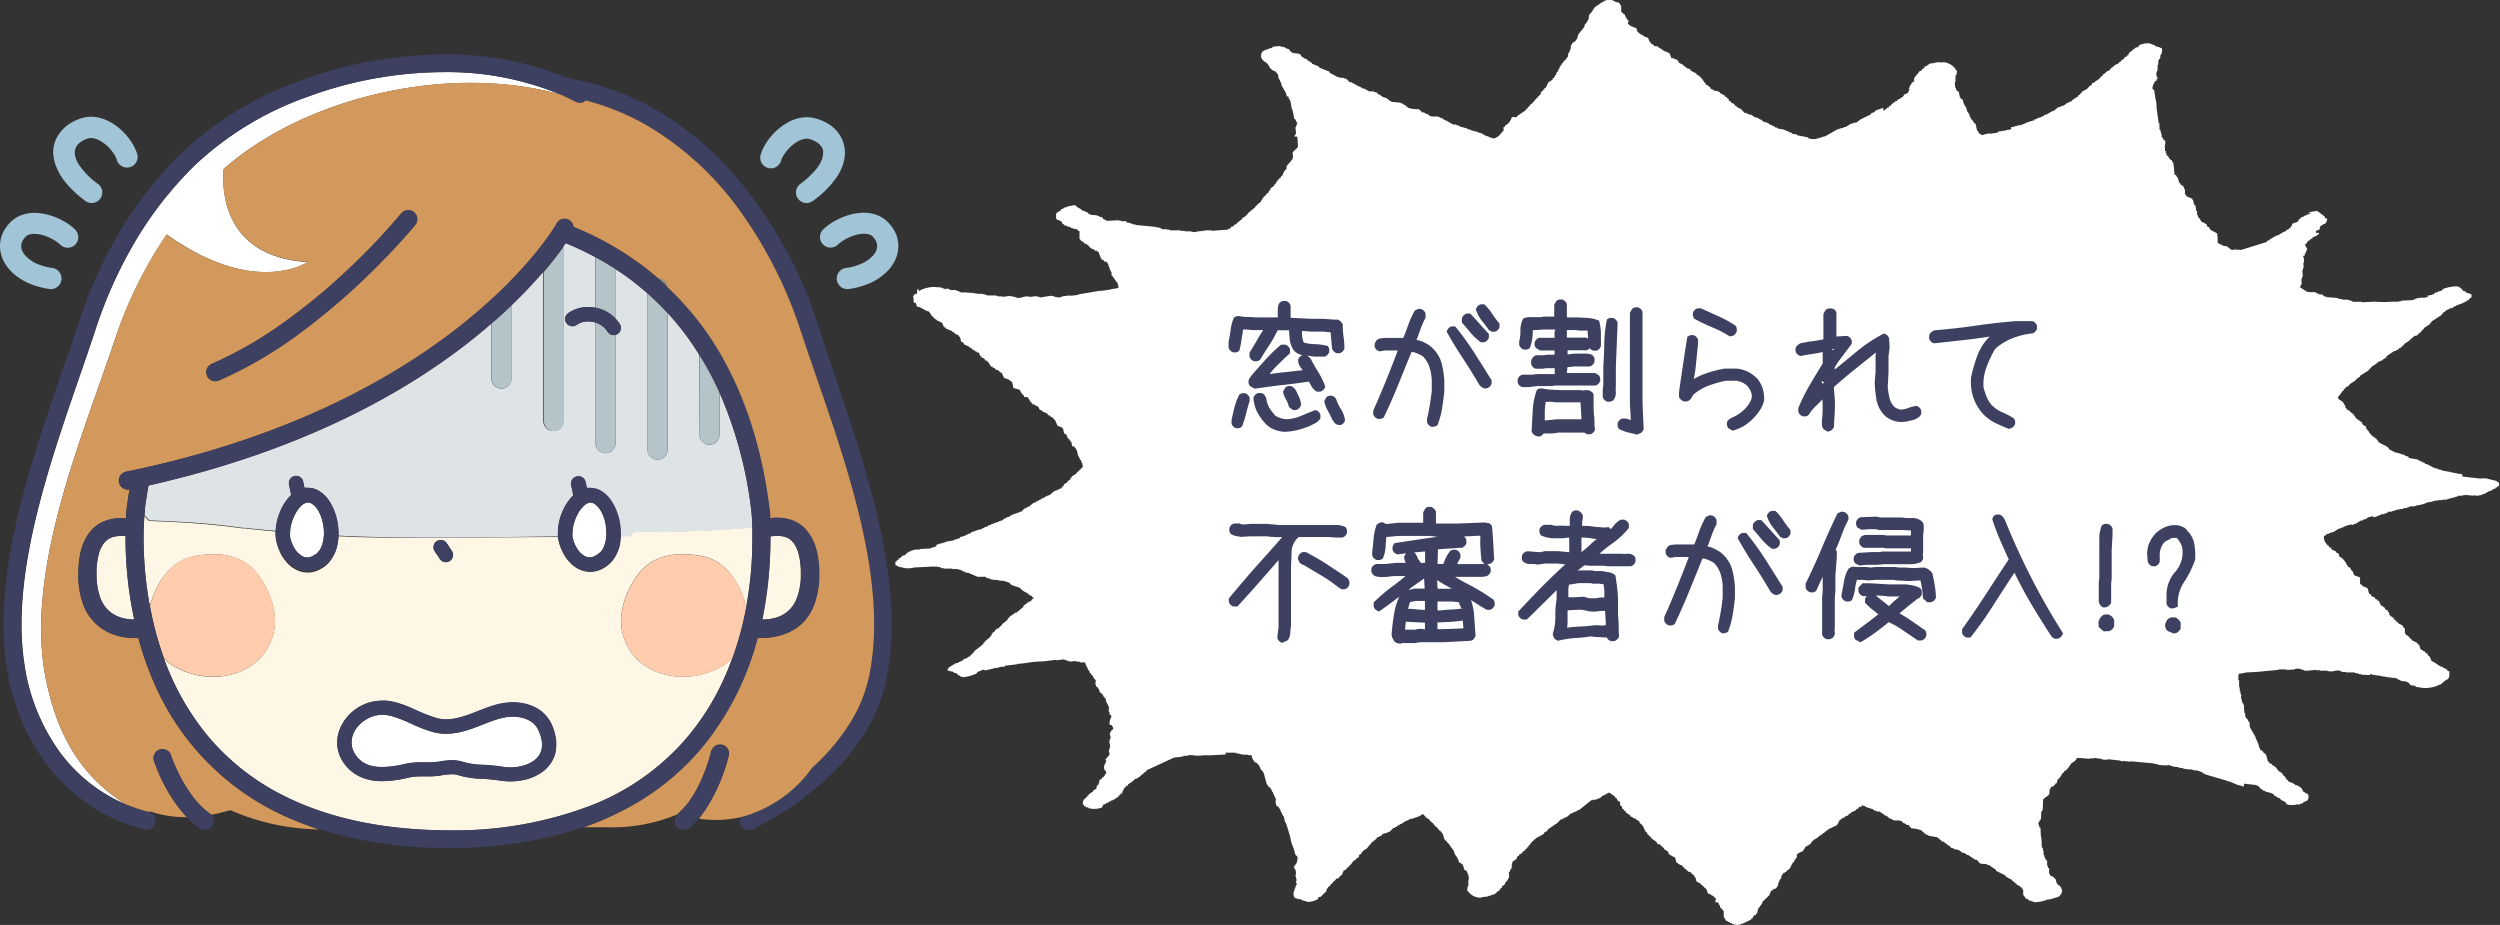 <svg xmlns="http://www.w3.org/2000/svg" width="314.77" height="116.46" viewBox="0 0 314.77 116.46"><rect x="0" y="0" width="314.77" height="116.46" fill="#333333" stroke="none"/><defs><style>.cls-1{fill:#fff;}.cls-2{fill:#3d4060;}.cls-3{fill:none;}.cls-4{fill:#9b8773;}.cls-5{fill:#d2985c;}.cls-6{fill:#fff7e6;}.cls-7{fill:#dee3e6;}.cls-8{fill:#b5c4c9;}.cls-9{fill:#90918a;}.cls-10{fill:#ffccad;}.cls-11{fill:#a1c4d6;}</style></defs><g id="レイヤー_2" data-name="レイヤー 2"><g id="コンテンツ"><path class="cls-1" d="M112.88,70.72v-.13l.26-.13v-.12l.18-.07.34-.32h.18l.61-.51h.19l.08-.12h.18v-.07h.27v-.06l.64,0v-.06l1.08-.06v0l.28,0v-.06l.54-.15v-.06h.18V68.6H118v-.07h.18v-.07h.27v-.06h.18v-.06h.27v-.07h.18v-.06l.54-.09v0l.53-.1v-.06l.54-.14v-.06h.19V67.6l.27,0v-.06l.36-.08a1.25,1.25,0,0,0,.08-.12h.18l.09-.12H122v-.06l.27,0V67l.54-.14v-.06H123v-.06h.18V66.7l.45-.08a.38.38,0,0,1,.09-.13h.17l.09-.13.36-.07a.57.57,0,0,1,.08-.13l.36-.08V66l.36-.08v-.06h.18v-.06h.18v-.07h.18l.17-.13.36-.08.26-.25h.18l.08-.13.36-.08.17-.19h.18l.09-.12h.18v-.06h.18v-.07h.18v-.06h.18l.18-.13h.17L129,64h.18l.18-.19h.17l.61-.51h.18l.17-.19h.19l.08-.12.27-.08V62.8h.18l.09-.12h.18l.17-.19h.18l.09-.12h.18l.69-.58H133l.09-.12h.18l.08-.13h.18l.18-.13v-.12l.18-.07a2.25,2.25,0,0,1,.08-.24l.44-.27v-.12l.35-.2V60.2l.17-.07V60l.61-.39a1.08,1.08,0,0,0,.08-.19l.27-.13v-.12l.18-.07V59l.26-.17c0-.2-.05-.4-.08-.61l-.09,0a2.65,2.65,0,0,0-.06-.3H136l0-.18h-.1l0-.18h-.09a1.16,1.16,0,0,1,0-.18h-.09c0-.25-.11-.51-.16-.77h-.09a1.16,1.16,0,0,1,0-.18l-.09,0-.13-.23H135l-.12-.6-.09,0-.15-.29h-.1a.5.5,0,0,0,0-.12h-.09c-.06-.18-.13-.35-.2-.52l-.19,0,0-.12h-.09l-.12-.59h-.09l0-.12-.6-.23c-.11-.25-.23-.5-.34-.76h-.09l-.13-.22h-.09l0-.12-.19,0-.14-.22-.19,0c-.05-.08-.1-.15-.14-.23l-.6-.24a.36.36,0,0,1,0-.11l-.3-.09c-.11-.09-.15-.35-.28-.45l-.29-.09-.13-.16H130s0-.09,0-.12h-.09c0-.08-.09-.16-.14-.23h-.09c0-.06,0-.12,0-.18h-.09a1.16,1.16,0,0,0,0-.18l-.08,0c-.05-.08-.1-.15-.14-.23L129,50a2.69,2.69,0,0,1-.16-.29l-.09,0,0-.12h-.08c-.1-.17-.2-.34-.29-.52l-.78-.21c-.06-.25-.11-.51-.17-.77l-.53-.36-.18,0a.13.13,0,0,1,0-.06l-.3-.08c-.1-.24-.22-.46-.33-.7l-.19,0c0-.07-.09-.14-.13-.22l-.5-.19,0-.12-.29-.08,0-.12-.19,0-.4-.62-.09,0a1,1,0,0,0,0-.12l-.19,0c-.08-.12-.17-.23-.25-.34l-.19,0-.14-.22h-.09c-.07-.16-.13-.31-.19-.47H123l0-.12-.19,0,0-.12-.19,0s0-.08,0-.12l-.2,0a.5.5,0,0,0,0-.12h-.08a1.83,1.83,0,0,1-.13-.16l-.19,0,0-.12-.6-.23a.53.53,0,0,0,0-.12h-.09c0-.08-.09-.15-.14-.23H121c0-.22-.09-.43-.14-.65h-.09l-.14-.23a1.08,1.08,0,0,0-.19,0,.5.5,0,0,1,0-.12l-.2,0c0-.08-.09-.15-.14-.23l-.19,0a.74.74,0,0,1,0-.12l-.81-.33a.5.5,0,0,1,0-.12l-.19,0,0-.12h-.09c-.06-.15-.12-.31-.19-.46h-.09a.5.5,0,0,0,0-.12l-.19,0c-.2-.13.07-.11-.31-.15a.66.66,0,0,0-.23-.21h-.09c-.08-.11-.16-.23-.25-.34h-.09c-.14-.2-.27-.41-.41-.62l-.29-.08c-.31-.17-.62-.34-.94-.5l-.17,0-.12-.11c-.19-.07.08-.17-.12-.25l0-.12-.29-.09c0-.26,0-.52-.07-.78.09-.07.13-.22.22-.27l.18,0c.22-.24,0-.44.21-.67,0,0,.13.3.19.3s0-.05,0-.06a4,4,0,0,1,1.84-.47l.93.07.11.1h.18a.13.13,0,0,1,0,.06H119s0,0,0,.06l.18,0a.53.53,0,0,1,0,.12s0-.32.07-.33l0,.12.39.13a.15.15,0,0,1,0,.06c.18,0,.57,0,.75,0l.11.11.18,0,.22.16.18,0a.13.13,0,0,0,0,.06l.54-.07s0,0,0,.06l.45,0a.13.13,0,0,0,0,.06l.36-.05s0,0,0,.06l.36,0a.13.13,0,0,1,0,.06l.36,0v.05l.45-.05a.13.13,0,0,1,0,.06l.37,0,.12.11.18,0s0,0,0,.06l1.19,0a.13.13,0,0,0,0,.06l.17,0s0,0,0,.06l.56,0a.14.14,0,0,0,0,.06l1.07-.13a.13.13,0,0,0,0,.06l.27,0s0,0,0,.06l.27,0a1.27,1.27,0,0,0,.12.1l.17,0a.14.14,0,0,0,0,.06,2.52,2.52,0,0,0,.79-.15,1.59,1.59,0,0,1,.83,0l.8-.1s0,0,0,.06l.27,0a.15.15,0,0,0,0,.07l.18,0a.09.09,0,0,0,0,.05l1.33-.22c.38,0,.77.34,1.4.14v-.06l1.06-.13a.13.13,0,0,1,0,.06l1-.12a.13.13,0,0,0,0-.06l2.66-.45c.51,0,1-.12,1.52-.18,0,0,0,0,0-.06l.36,0s0,0,0-.06l.36,0s0,0,0-.07h.18c0-.19-.07-.38-.1-.56l-.88-1.22H140v-.12h-.08v-.18h-.09v-.18h-.09v-.24h-.09l0-.24h-.09v-.3h-.09l-.11-.24-.18,0v-.06l-.18,0v-.13l-.28-.1v-.12h-.09c-.1-.28-.21-.55-.31-.83l-.18-.05v-.12l-.27,0-.09-.12-.38-.16c-.23-.15-.29-.3-.47-.47l-.46-.21v-.12l-.19,0v-.13l-.18,0v-.12h-.09v-.12h-.09V29.1h-.09a.44.44,0,0,1-.19-.23,2.82,2.82,0,0,1-.82-.2.52.52,0,0,1-.1-.11h-.27v-.06c-.29-.09,0,0-.28-.11H134v-.12a1.27,1.27,0,0,1-.18-.06c-.07-.11-.13-.23-.2-.35l-.28-.1v-.06h-.18c-.07,0-.07-.12-.19-.18l0-.6c.15-.09,0,0,.09-.13l.52-.32v-.12a1.12,1.12,0,0,0,.36-.14v-.06l.45-.09V26c.23-.08.54-.05.71-.16.49,0,.33.09.56.27l.27.11v.06H136l.38.28h.18a1.54,1.54,0,0,1,.19.17h.18c.2.43.75.28,1.29.42v.06h.18l.1.12.28,0v.12h.09v.12H139l.19.18h.18v.06l1.54-.08v.06h.27v.06l.64,0V28l.54.09v.06h.17v.06h.18v.06H143v.06l2.55.24v.06l.37,0v.06h.18a1.54,1.54,0,0,1,.19.17l.63,0v.06l.36,0V29h.27V29l.36,0V29l.73,0v.07l.54,0v.06l.73,0a1.86,1.86,0,0,0,.72.09v-.06l1.08-.12V29l.82,0v.06l2-.14.08,0,.06-.13.18,0,.22-.27.18,0,.22-.27.18,0,.06-.13.71-.57,0-.12c.44-.13.61-.48.86-.71l.78-.64a.37.37,0,0,0,0-.12l.09,0,.14-.19.47-.37a.5.5,0,0,0,0-.12l.15-.14a.43.43,0,0,1,0-.12h.09l0-.12.09,0a.43.43,0,0,0,0-.11l.32-.23,0-.11a.85.85,0,0,1,.17-.08v-.07l.16-.08a.5.5,0,0,1,0-.12l.15-.13a.51.51,0,0,1,0-.13h.09c0-.05,0-.08,0-.12l.48-.37,0-.12.17-.08a1,1,0,0,1,0-.18h.09l0-.11.09,0a.36.36,0,0,0,0-.11l.16-.09a.52.52,0,0,0,0-.11l.32-.23a.5.5,0,0,1,0-.12l.17-.08,0-.11.09,0c0-.08,0-.16,0-.24h.09c0-.06,0-.13,0-.18l.16-.09.06-.18h.09c.08-.13,0-.37.08-.5a1.29,1.29,0,0,0,.16-.09.61.61,0,0,0,0-.11l.18-.08,0-.12.17-.08,0-.12.17-.08,0-.25h.1l-.06-.66c.08-.22.56-.49.67-.76,0-.42-.05-.84-.08-1.27H163c0-.06,0-.12,0-.18h.1c0-.06,0-.12,0-.17h.09l-.09-.85h.09c0-.13.07-.26.1-.38h.09l-.31-.63h-.1c-.07-.38-.15-.75-.23-1.13-.23-.35-.14-1-.38-1.36h-.09c0-.12,0-.23-.07-.36H162c0-.17-.08-.35-.11-.53h-.09c0-.08,0-.15-.05-.24l-.09,0a1.49,1.49,0,0,1,0-.18h-.09c0-.06,0-.12,0-.18h-.09a.5.5,0,0,0,0-.12h-.09c0-.17-.07-.35-.12-.53a.13.13,0,0,0,0-.06h-.09c0-.1,0-.2-.06-.3h-.09l-.15-.71h-.08c-.06-.09-.11-.19-.16-.28l-.19-.05a1.79,1.79,0,0,1-.55-.42L159.59,8h-.09l-.14-.22-.2,0c0-.08-.09-.15-.14-.23h-.09a1.55,1.55,0,0,0-.05-.23h-.09c0-.11,0-.24-.07-.35h.09c0-.09,0-.16-.05-.24h.09c.06-.37.51-.43,1-.61,0,0,0,0,0-.06l.36,0V5.88l.26,0a1,1,0,0,0,.2-.08s-.05.07.44,0a3.88,3.88,0,0,0,.67.16,1.14,1.14,0,0,1,.11.11l.4.13c.09.11.17.23.25.34h.09c0,.24,1,.11,1.08.35h.09a.85.85,0,0,1,0,.17h.09a.5.5,0,0,1,0,.12l.2,0s0,.08,0,.12l.5.18a.5.5,0,0,1,0,.12l.3.09,0,.12.29.08a.5.5,0,0,1,0,.12l.91.38a.5.5,0,0,1,0,.12l1.3.51,0,.12,1,.55.18,0,.11.1h.46s0,0,0,.06l.17,0s0,0,0,.06l.18,0,.45.44.18,0,1,.55.18,0a.53.53,0,0,1,0,.12l.18,0,0,.12.27,0,.63.36.57,0a1.14,1.14,0,0,0,.11.11l.18,0,.2.1s0,.08,0,.12l.4.14a.43.43,0,0,1,0,.12l.19,0a.53.53,0,0,1,0,.12l.19,0a.13.13,0,0,1,0,.06l.18,0s0,0,0,.06l.18,0a.49.49,0,0,0,.23.22h.09a.5.5,0,0,1,0,.12h.1l.22.15,1.12.11a1.31,1.31,0,0,0,.12.11l.17,0,.13.17.19,0a.36.36,0,0,1,0,.11h.1a.5.5,0,0,0,0,.12l.19,0a.5.5,0,0,1,0,.12,4.32,4.32,0,0,0,1.42.19l.13.17h.09l.14.23.28,0a1.14,1.14,0,0,1,.11.11l.4.14.23.21.18,0s0,0,0,.06l.73,0c.28,0,.32.21.69.23.11.18.27.18.43.31l.18,0a.37.37,0,0,1,0,.12h.09l.63.35h.37a1.14,1.14,0,0,1,.11.11l.18,0,.32.2.18,0,.2.1.18,0s0,0,0,.06l.17,0,.22.15.18,0,.11.11.18,0a.13.13,0,0,1,0,.06l.18,0,0,.05.26,0s0,0,0,.06l.17,0s0,0,0,.06l.18,0,.12.11.17,0,.72.4.18,0,.22.16.18,0,.12.11.35,0,.58-.36v-.12l.17-.07c0-.07.06-.13.08-.19h.09v-.12l.17-.07V16l.18-.06v-.12l.43-.27v-.12l.17-.07a2.25,2.25,0,0,0,.08-.24h.09v-.25h.09v-.12H191v-.12l1.14-.78v-.12l.18-.07.08-.18h.09v-.12l.17-.07v-.12l.26-.13v-.12a.75.75,0,0,1,.18-.07l.07-.19h.09v-.12l.18-.07v-.12l.18-.07v-.12l.18-.07V12l.18-.13v-.12H194v-.13h.09v-.12l.18-.07v-.12l.18-.07v-.12l.17-.07.33-.68.53-.33V9.88l.18-.07V9.69h.09c0-.09.05-.17.08-.25h.09V9.26H196V9.07l.18-.07V8.76h.09V8.63h.1l0-.24h.09l.08-.24h.09V8l.17-.08a2.25,2.25,0,0,0,.08-.24l.18-.07V7.51l.18-.07c0-.08,0-.16.08-.25h.09l.06-.54h.09V6.52h.09V6.27h.09l.06-.61h.09a2.41,2.41,0,0,1,.08-.25l.43-.26V5l.18-.07c0-.21.1-.41.14-.61l.77-.94c0-.13.05-.25.08-.37h.09V2.91h.09c0-.08.05-.17.08-.25h.09V2.48h.09l.06-.6h.09c0-.08.05-.16.08-.25l.18-.06V1.42h.09V1.3h.09V1.12l.17-.07V.93c.35-.25.7-.48,1.05-.72h.18L202,.07h.27V0L203,0l.1.12h.18l.09.12h.18V.3l.28,0c.06.16.22.31.29.46l0,.73h.09v.12l.19.05v.12l.19.06c0,.11.07.23.11.36h.09v.18h.09v.13H205c.14.2-.12.38,0,.54h.09c.13.28.49.27.75.45H206c.07.17.13.35.2.53h.1v.13l.28.1v.12l.19,0,.28.23.46.16.21.53h.09c0,.08.07.16.1.23l.28.11a1.62,1.62,0,0,0,.1.18l.36,0,.38.28.18.05v.13l.18,0,.1.17h.18l.56.28.21.59.27,0,.1.12H211l.19.17h.09a2.47,2.47,0,0,1,.1.29l.56.27v.13l.18,0v.12h.09l.28.23h.18l.19.11v.12l.75.39v.12l.28.11v.12l.18,0a2.29,2.29,0,0,1,.1.23l.18.06v.18h.1v.12h.09v.12h.09v.13h.08a2.44,2.44,0,0,1,.1.24H215l.11.18.18.05.1.24.47.21v.07l.37,0,.09.11h.18l.1.18.55.27v.12l.28.11v.12l.18.05.1.3.19.05a1.51,1.51,0,0,1,.09.18l.38.16a2.44,2.44,0,0,0,.1.24l.18,0v.12l.65.33v.12l.18.05v.12h.09v.12l.28,0,.09.12h.18l.1.12.27,0,.47.34h.18a1.43,1.43,0,0,1,.47.28h.18c.13.3.5.31.83.44l.29.23h.18v.06l.37.16.1.11h.18l.09.12.82.14v.06h.18l.09.12h.19l.19.17h.18a1,1,0,0,1,.18.17l.56.09.09.11,1.28.24.19.18H228v.05h.6l.09-.06.18,0,.19-.1.18,0s0,0,0-.06l.17,0v-.06l.19,0v-.06l.19,0,1.58-.9.19,0,.09-.11.27,0v-.06l.18,0,.09-.11.19,0,.66-.41.18,0,.09-.11.28,0v-.06l.18,0c.16-.12.32-.24.47-.37l1.31-.63v-.12l.47-.19.1-.17,1-.36V13.9l.18,0a.43.43,0,0,1,.2-.22h.09v-.12l.19,0,.09-.23.19,0a1.6,1.6,0,0,0,.1-.23h.09a1,1,0,0,0,.1-.17l.19,0v-.13l.37-.13a.49.49,0,0,0,0-.12l.47-.19v-.12l.18,0,.2-.34.46-.19c.08-.17.14-.34.21-.52,0,0-.12,0-.09-.12h.09c0-.08,0-.17,0-.24h.08a.49.49,0,0,0,0-.12h.09c0-.1.07-.19.11-.29h.09v-.12H241c0-.18,0-.36,0-.54h.1c.06-.11.12-.22.19-.33h.09a.57.57,0,0,1,0-.13h.09l.2-.33.27-.09.11-.23.18,0a.49.49,0,0,0,0-.12h.09V8.35l.18,0L243,8l.55-.06V7.89l.27,0s0,0,0-.06c.25,0,.74.07.92,0a2.07,2.07,0,0,1,1.6,1.08h.09l-.12.58h-.1c0,.26,0,.51,0,.77v.06h-.09l.06.73h.09a1.93,1.93,0,0,0,0,.24h.09v.12l.26.15c.06.24.1.49.16.73l.09,0s0,.07,0,.12l.27.15c0,.2.11.41.15.61h.09a1.21,1.21,0,0,1,0,.19h.09v.12h.09c0,.21.11.42.16.62h.09a1.09,1.09,0,0,1,0,.18h.09a2.41,2.41,0,0,1,.08.25H248v.18h.09c0,.13.11.25.16.38h.1a.49.49,0,0,0,0,.12h.09c0,.08.05.16.08.25l.18.08v.12a.27.27,0,0,0,.09,0c0,.28.1.54.14.8l.09,0a2.34,2.34,0,0,0,.09.24h.09a.45.45,0,0,1,0,.12l.15.07h.09V17h.27v-.06h.18v-.06l.27,0v-.06l.72,0v-.06l.27,0v0h.18v-.06h.18a.6.6,0,0,1,.09-.13l1.07-.17v-.06l.36,0v-.06h.19V16l.27,0v-.05h.18v-.07h.27v-.06l.62-.09v-.06l.36-.08.08-.12h.19v-.06l.35-.08v-.06l.27,0v-.06l.36-.07V15l.27,0,.09-.12.53-.15v-.06l.27-.07.08-.13.36-.07.08-.13H258l.17-.19h.18l.08-.13h.18l.52-.45h.19l.17-.13h.18v-.06h.18V13.2H260l.26-.25h.18l.08-.13h.19l.26-.25.7-.46V12l.27-.13v-.12l.18-.08v-.12c.21-.1.41-.21.62-.33a2.05,2.05,0,0,0,.34-.38l.27-.13c0-.08.05-.16.07-.25l.28-.07a.83.83,0,0,1,.08-.12l.44-.27a2.49,2.49,0,0,0,.34-.38l.18-.07V9.39l.17-.07.43-.38.27-.07V8.75l.17-.07V8.56l.18-.07.44-.39h.18l.34-.33.18-.06V7.59l.35-.2V7.27l.35-.2V7l.18-.07c0-.08.05-.16.07-.25l.88-.71h.18c.26-.14.07-.27.52-.39a2.38,2.38,0,0,1,1.08-.11,2.1,2.1,0,0,0,.55.21l.2.18h.17c.18.06.37.16.56.21A1.07,1.07,0,0,1,272,7v.18H272c0,.08-.05.16-.08.25h-.09v.18h-.09l0,.54h-.08l0,.67a1,1,0,0,0-.15.67c0,.13.2.28.12.48h-.1v.18l-.17.07c-.11.13-.45.81-.32,1h.1v.12h.09c.05.34.1.68.14,1a4.12,4.12,0,0,1,.16,1.27l.27,1.91h.09l0,.78H272l0,.24h.08l0,.31h.09l0,.42h.09l.11.3.18.05v.17h.09l-.06.67h-.09v.06h.1V19h.1v.3h.09v.31H273v.18h.09v.18h.09V20h.09v.12l.19.05v.18h.09v.12h.09c.05.52.11,1,.16,1.55H274v.18h.09v.12h.09c.07.24.14.48.22.72h.08l.11.24.28.11v.12h.09v.12H275v.18h.1l0,.67h.09a1.6,1.6,0,0,1,.1.23l.74.32v.13h.09l.12.6h.09v.11h.09l.12.72h.09l0,.48h.09c0,.14.07.28.11.42H277v.18h.09v.18l.74.39c0,.1.07.2.1.3l.19.05c.06.12.13.23.2.35l.83.44a4.71,4.71,0,0,1,.06,1.15c.16.07,0,.07.1.11l.27.11v.06h.18l.09.12.55.09.57.45h0l.22,0v-.06l1,.05,3.24-1s0-.08,0-.12l.37-.13v-.12l.19-.05.47-.3h.09l.1-.11.18,0,.65-.41.37-.14a.45.45,0,0,0,0-.11l.37-.14a.62.62,0,0,1,0-.13l.18,0c0-.1.07-.2.1-.29h.1a1.93,1.93,0,0,1,0-.24h.08c0-.08.55-.18.58-.25h.09c0-.06,0-.12,0-.18h.09v-.12h.1v-.12l.18,0a.49.49,0,0,0,0-.12l.38-.14.09-.11.18,0,.1-.12.18,0,.09-.1h.18c.07-.05-.34-.08-.28-.13l.18,0,.1-.11.27,0v-.06l.28,0c.3-.15.37.07.69.23l.09.13.27.09a.49.49,0,0,0,0,.12l.18.08a2.41,2.41,0,0,0,.08.25H293a.78.78,0,0,1-.31.69l-.18,0v.12l-.19,0v.12l-.18,0s0,.08,0,.11c-.19.09.1.14-.08.22a.49.49,0,0,0,0,.12l-.47.19a1.93,1.93,0,0,1,0,.24s.41,0,.39,0a1.09,1.09,0,0,1,0,.18l-.18,0a.49.49,0,0,0,0,.12l-.65.29s0,.08,0,.11l-.28.1v.12l-.28.08v.13l-.09,0c0,.08-.07.16-.1.23h-.1c-.2.33.32.54.15.86h-.09c0,.08,0,.16,0,.24h-.09a1.09,1.09,0,0,0,0,.18h-.09c0,.08,0,.16,0,.24H290a1.85,1.85,0,0,0,0,.24h.08c0,.22,0,.44,0,.65H290l.06.61h-.09c0,.1,0,.2,0,.3h-.09l.06.85h-.1c0,.09,0,.19,0,.29h-.09l.06.67h-.09c0,.1-.07.19-.1.29l-.18,0a.08.08,0,0,0,0,0h.05l.94.62h.18v.06l.91,0,.19.17h.18l.1.12.36,0,.38.28h.18v.06l1.46.11v.07l.55.09v.05l.72,0v.06h.27l.1.11h.18V38h.19v0l1,0v.06l1.62-.08a13.42,13.42,0,0,0,2.26,0l.81,0v-.06h.27v-.06l1.53-.08.09-.12h.18v-.06h.17v-.06l.36,0v-.06l.73,0v-.06h.27V37.2h.27v-.06h.27v-.07h.18l.26-.25h.19l.17-.13h.18v-.06h.18l.26-.26a5.27,5.27,0,0,1,1.79-.32v.06h.19l.18.17h.1v.13l.18.05v.12c.19.14.33,0,.46.28a2.61,2.61,0,0,1,.65.21l0,.42H311v.12h-.1a1.34,1.34,0,0,1-.07.18h-.19v.12a1,1,0,0,0-.36.14v.06h-.18l-.09.12h-.17v.06h-.19l-.17.13h-.18a1,1,0,0,1-.09.13h-.17l-.18.19-.53.14-.08.13h-.18l-.27.25-.17.07v.12l-.18.07v.12l-1.32.85v.12l-.17.07v.12l-.79.52v.13l-.18.06c0,.07-.06.13-.08.19h-.09v.12l-.35.21v.11l-.27.14v0h-.19l-.34.33-.18.07v.12l-.7.45c-.17.19-.12.25-.43.39v.12a.94.94,0,0,0-.36.13V44l-.26.07-.09.12h-.18l-1,.66V45l-.44.26-.09.13h-.18l-.08.12h-.18l-.27.25-.69.46v.12l-.26.14v.12l-1.14.72v.11a2.29,2.29,0,0,1-.27.14l-.17.19h-.09v.12l-.7.45c-.19.2-.16.31-.53.39a.49.49,0,0,1-.16.25h-.1c0,.08-.05.16-.08.25l-.17.06v.12l-.17.13v.12h-.1v.12h-.09v.12h-.1a1.54,1.54,0,0,1-.08.19l.06,0a1.08,1.08,0,0,1,.08.19l.54.35a.57.57,0,0,0,0,.13h.09a1.83,1.83,0,0,1,.08.25h.09c0,.12,0,.24.08.37h.09a1.09,1.09,0,0,1,0,.18l.27.09.44.41.18.08a.49.49,0,0,1,0,.12l.18.14v.12h.09s0,.08,0,.12l.8.57a2.41,2.41,0,0,0,.08.25l.44.29V54l.17.08v.12l.18.14a.49.49,0,0,1,0,.12h.09v.12a1,1,0,0,0,.18.08s0,.08,0,.12l.71.5a.49.49,0,0,1,0,.12l.18.08v.12c.35.37,1.25.5,1.41,1a4.57,4.57,0,0,1,.63.32l.81.21v.06l.18,0v.06l.27,0,.09.13.36.1.18.2,1.08.18.09.13.18,0,.08.13.19,0,.08.13.18,0,.09.13.54.18.09.13.18,0,.08.13.19,0a.57.57,0,0,0,.08.13l.27,0v.06l.18,0v.06l.54.12v.06l1.09.18s0,.05,0,.06l.37,0s0,0,0,.07l.37,0v.06l.63.07c.13,0,0,.07.09.08V60l2.27.26a2.9,2.9,0,0,1,.91,0v.06l.27,0v.07l.27,0v.06l.27,0v.06l.27,0s0,0,0,.06l.36.22c0,.15,0,.28,0,.42l-.19,0v.12l-.28.09a.49.49,0,0,1,0,.12l-.18,0-.37.26-.18,0-.66.4-.18,0-.1.11-.18,0v.06l-.28,0v.06l-.63-.07a.13.13,0,0,1,0,.06l-1.09-.12v.06l-.28,0s0,0,0,.06l-.55,0v.07l-.18,0v.06l-.18,0a.15.15,0,0,0,0,.06l-.18,0v.06l-.27,0a.13.13,0,0,0,0,.06l-.18,0v.06l-.27,0a.13.13,0,0,1,0,.06l-.17,0a.13.13,0,0,0,0,.06h-.55v.06H307V63l-.56.06v.05a.5.5,0,0,1-.18,0,.13.13,0,0,0,0,.06l-.27,0v.06l-.37,0-.09.11-.18,0a.52.52,0,0,0-.1.11l-.18,0s0,0,0,.06l-.27,0v.06l-.56.06a.13.13,0,0,0,0,.06l-.19,0v.06l-.18,0v0h-.45l-.1.12a.55.55,0,0,0-.18,0l-.1.1-.36,0-.1.11-.36,0v.06l-.37,0v.06l-.19,0v.06l-.18,0v.06l-.18,0-.19.1h-.37a1.86,1.86,0,0,1-.28.21l-.18,0-.1.11-.36,0-.19.16-.18,0-.1.11-.18,0a.13.13,0,0,0,0,.06l-.18,0s0,0,0,.06l-.18,0V65l-.18,0-.19.09h-.18l-.47.3-.18,0-.19.16-.19,0-.65.41-.18,0-.19.16L296,66l-.1.1a1.33,1.33,0,0,1-.28,0v.07l-.18,0-.1.1-.18,0-.19.16-.18,0-.1.11-.18,0-.75.46-.18,0a.94.94,0,0,1-.1.1l-.18,0-.09.12-.18,0-.19.09a.45.45,0,0,1,0,.12l-.18,0a1.6,1.6,0,0,1-.1.23h0l.18.62h.09c0,.08.07.15.1.24H293v.12l.18.05.11.24.18,0,.1.24.56.27v.12l.28.11c.1.1.09.37.2.47l.28.11.1.17h.09v.12h.09c0,.07.07.15.11.24h.09v.18h.09v.18h.09l.1.24.28.1c0,.11.07.21.1.3h.09v.12h.09c.07.18.13.36.21.54l.73.26,0,.78.47.4h.19v.07l.28.1.21.72.19.05a1.6,1.6,0,0,0,.1.23l.46.22v.13l.27.1v.12l.18,0c.1.22.21.44.31.65H300v.12l.19.05a4,4,0,0,0,.2.35l.18,0,.1.24h.09l.12.48H301v.12l.19,0v.12l.19,0V78l.19,0v.13h.09a1.62,1.62,0,0,1,.1.18l.19.05v.12l.56.27v.12h.08c0,.08.07.16.11.23h.09l0,.66h.09c0,.08.07.15.1.24l.19,0v.12l.18.05c0,.08.07.16.1.23l.18.06v.12l.74.38v.12l.18.06v.11h.09c0,.16.07.32.11.48h.09v.12l.18,0c.18.15-.09.11.28.17a.5.5,0,0,0,.19.24h.1l.19.35h.1c.09.22.2.43.3.65l.27.1.85.57h.18l.1.11.55.27v.13l.27.1c0,.27,0,.53-.05.79-.1.07-.17.21-.26.26H308l-.78.64H307v.06a4.17,4.17,0,0,1-1.88.33l-.91-.13-.1-.12H304v-.06l-.37,0v-.06l-.19,0v-.12h-.09v-.12l-.37-.16v-.06c-.16,0-.56,0-.73-.09l-.09-.11h-.18l-.2-.18h-.17v-.06l-.54,0v-.06l-.45,0v-.06l-.36,0v-.06l-.36,0v-.07l-.36,0v-.06l-.45,0v-.06l-.37,0-.09-.11h-.19V85l-1.18-.06v-.06H297v-.06l-.54-.1v-.06l-1.08,0v-.06l-.27,0V84.6h-.27l-.1-.12h-.18v-.06a2.29,2.29,0,0,0-.81.1,1.64,1.64,0,0,1-.82-.08l-.81,0v-.06l-.27,0V84.4h-.18v-.06l-1.35.12c-.37-.06-.71-.39-1.37-.23v.06l-1.08.06v-.07l-1,0v.06l-2.71.26-1.53.08v.06h-.36v.06l-.28,0v0h-.08v0h0a.62.62,0,0,1,0,.13l-.08,0c0,.24,0,.48,0,.72h.09c0,.3,0,.6,0,.9h.1a.45.45,0,0,0,0,.12H282c0,.12,0,.23,0,.35l.09,0c0,.11,0,.24,0,.36h.09l0,.65h.09c0,.12,0,.24,0,.36h.09c0,.06,0,.12,0,.18s.06,0,.09,0a1,1,0,0,1,0,.17h.09c0,.16,0,.32,0,.48l.06.6.09,0c0,.14,0,.28,0,.41h.09a1.15,1.15,0,0,0,0,.18l.09,0a.45.45,0,0,1,0,.11l.09,0c.05.12.11.24.17.37h.09l.06.67c.25.45.51.9.77,1.35H284a.45.45,0,0,0,0,.11l.09,0c0,.06,0,.11,0,.18h.09v.18h.09a1.85,1.85,0,0,0,0,.24h.09a2.09,2.09,0,0,0,0,.25h.08c0,.09,0,.19,0,.29h.1c0,.09,0,.17.07.25l.18.08v.06l.18.09v.11l.26.15v.12h.09l.24.87.17.08v.12l.27.09.09.13.35.22a3.1,3.1,0,0,1,.44.53c.14.1.29.19.44.28s0,.09,0,.13l.18.07v.13l.18.08s0,.08,0,.12h.1a.37.37,0,0,0,0,.11l.09,0a1.09,1.09,0,0,0,0,.18h.09a.51.51,0,0,1,.18.25,3.21,3.21,0,0,1,.8.34l.09.13a1.24,1.24,0,0,1,.27,0v.05c.28.14.05,0,.26.16h.1a.49.49,0,0,0,0,.12l.18.08c0,.13.11.26.16.38l.27.15v.07a.55.55,0,0,1,.18,0c.07,0,.07.12.17.2s0,.4,0,.59c-.16.07,0,0-.1.11l-.55.24a.53.53,0,0,1,0,.12.75.75,0,0,0-.37.08v.06H289v.07c-.24,0-.55,0-.73,0-.49-.1-.33-.15-.53-.37l-.27-.15v-.05l-.18,0-.35-.35-.18,0a1.63,1.63,0,0,1-.17-.2l-.19,0c-.16-.45-.72-.4-1.24-.62,0,0,0,0,0-.06l-.19,0-.08-.13-.27-.09v-.12h-.09s0-.07,0-.12h-.1l-.17-.2-.18,0a.15.15,0,0,1,0-.06l-1.55-.17V99l-.28,0a.13.13,0,0,0,0-.06l-.63-.13v-.06l-.54-.18V98.5l-.18,0v-.06l-.18,0v-.06l-.26,0v-.06L278,97.6v0l-.36-.11v-.06l-.18,0-.18-.2L276.6,97V97l-.36,0v-.07l-.27,0v-.06l-.36,0v0c-.24,0-.48-.06-.73-.09,0,0,0,0,0-.06l-.55-.06v-.06l-.72-.08a1.93,1.93,0,0,0-.73-.2v.06l-1.09-.06v-.06l-.81-.16v0l-2.73-.25v.06l-1-.11v.06a.34.34,0,0,1-.27-.09l-1.46-.17a1.9,1.9,0,0,1-.91,0v-.06l-1-.11v.06l-.27,0s0,0,0,0l-.27,0v.06l-.64-.07v0l-.86-.06h0l-.17.14v.11h-.1v.12l-.53.33v.12l-.18.07v.18h-.09v.12h-.09v.12l-.18.07v.12l-.35.2v.12l-.18.07v.12h-.09a2.41,2.41,0,0,1-.08.25h-.09v.18l-.17.07a1.08,1.08,0,0,0-.08.19h-.1c-.09.12-.07.37-.15.49l-.18.07v.12l-.17.07v.13l-.17.06V99l-.17.07a2.41,2.41,0,0,0-.08.25h-.09l-.06.67c-.11.21-.62.44-.78.7L257.2,102h-.09v.18H257v.18H257c0,.29,0,.57-.05.85h-.09c-.05.13-.11.26-.16.37h-.09l.21.65h.09l.06,1.14c.17.36,0,1,.16,1.38h.09l0,.36h.08l0,.54h.09l0,.24h.08v.19h.09v.18h.1v.11h.09l0,.54V109h.09l0,.3H258l0,.73h.09c0,.09.07.19.11.29l.18,0a1.76,1.76,0,0,1,.48.46c0,.16.08.32.11.48h.09a2.29,2.29,0,0,1,.1.23l.19,0,.1.24h.09V112h.09l0,.36h-.09v.24h-.09c-.11.37-.57.39-1.06.54v.06h-.36v.07h-.27a4.72,4.72,0,0,1-1.62.33,2.83,2.83,0,0,0-.64-.22l-.1-.11-.37-.17c-.07-.11-.13-.23-.2-.35h-.09l0-.73h-.1v-.18h-.09v-.12l-.18,0v-.12l-.46-.22v-.12l-.27-.11v-.12l-.28-.1v-.12l-.84-.45v-.12l-1.2-.6v-.12l-.93-.62h-.18l-.1-.12-.46,0v0h-.18v-.06h-.18l-.39-.46h-.18c-.31-.21-.63-.41-.93-.62h-.19v-.13h-.18v-.11l-.27,0c-.19-.13-.38-.27-.57-.39l-.54-.1a.58.58,0,0,1-.1-.12h-.18l-.19-.11v-.12l-.37-.16v-.12l-.18,0v-.12l-.18,0V106h-.18v-.06h-.18a.48.48,0,0,0-.19-.23h-.09v-.12h-.09a1.54,1.54,0,0,0-.19-.17l-1.09-.19-.1-.11h-.18l-.1-.17-.18,0v-.12h-.09v-.12l-.18,0v-.12a3.67,3.67,0,0,0-1.37-.29c0-.07-.07-.12-.1-.18h-.09a1.86,1.86,0,0,0-.1-.25l-.28,0-.09-.12-.37-.16c-.07-.08-.12-.15-.2-.23h-.17v-.06l-.72,0c-.27-.05-.29-.23-.65-.26-.09-.2-.24-.21-.38-.35h-.18v-.12h-.09l-.56-.39-.36,0-.1-.12h-.18l-.28-.23h-.18l-.19-.11h-.18v-.06h-.19l-.18-.18h-.18l-.1-.11h0l-.07,0a.49.49,0,0,0,0,.12l-.47.18v.12l-.28.1s0,.07,0,.11l-.65.29v.12l-.19,0-.09.17h-.09a.49.49,0,0,0,0,.12l-.19,0s0,0,0,.06l-.18,0a.48.48,0,0,0,0,.12l-.47.19s0,.08,0,.12l-.18,0-.1.22h-.09c0,.08,0,.16,0,.24h-.09v.12h-.09a.49.49,0,0,1,0,.12l-1.21.58v.13l-.19,0-.09.16h-.1v.12l-.18,0a.49.49,0,0,0,0,.12l-.28.09v.12l-.18,0-.11.17h-.09v.12l-.19,0v.12l-.19,0v.11l-.18,0a.53.53,0,0,0,0,.13l-.19.09v.12h-.09a.49.49,0,0,1,0,.12h-.09v.12l-.19,0a.49.49,0,0,1,0,.12l-.18,0v.12l-.19,0-.39.62-.56.24v.11l-.19,0V108h-.09l-.11.23h-.09a1.09,1.09,0,0,1,0,.18h-.08a1.09,1.09,0,0,0,0,.18l-.19,0a1.93,1.93,0,0,1,0,.24h-.09v.12l-.1,0v.25h-.09c0,.07-.07.15-.11.22h-.09v.13l-.19,0c0,.08-.07.16-.1.23l-.19,0a.24.24,0,0,1,0,.12l-.18,0c0,.08-.07.15-.1.23h-.09l-.12.53h-.09v.12h-.1a1.85,1.85,0,0,1,0,.23h-.08c-.05.2-.08.4-.12.59h-.09c0,.08-.07.15-.1.23l-.47.19v.12l-.19,0-.21.57-.85.81a2.3,2.3,0,0,0-.1.35h-.1V114h-.09c0,.07-.07.15-.11.23l-.09,0v.18h-.1c0,.2-.07.39-.11.59h-.09c0,.08-.07.16-.1.23l-.19,0v.12h-.09a.49.49,0,0,1,0,.12h-.09a1.09,1.09,0,0,1,0,.18l-.18,0s0,.09,0,.12c-.37.19-.74.36-1.12.54l-.17,0-.1.11-.28,0s0,0,0,.06l-.73-.14-.09-.13-.18,0-.08-.13-.19,0V116l-.26-.09c-.05-.18-.2-.35-.26-.51l0-.72h-.09s0-.08,0-.12l-.18-.08v-.12l-.17-.08c0-.12-.05-.24-.08-.36h-.09a1.28,1.28,0,0,1,0-.19h-.09v-.12H216c-.12-.22.16-.35,0-.54l-.08,0c-.11-.29-.48-.34-.71-.55l-.19,0c0-.19-.1-.37-.16-.56h-.09a.49.49,0,0,1,0-.12l-.27-.15s0-.08,0-.12l-.18-.08-.26-.27-.45-.23c-.05-.18-.11-.37-.16-.56h-.09a2.41,2.41,0,0,1-.08-.25l-.27-.15a1.54,1.54,0,0,1-.08-.19l-.36-.1c-.12-.11-.24-.23-.36-.33l-.17-.09v-.12l-.19-.08c0-.06-.05-.12-.08-.19l-.18,0-.53-.36c-.05-.2-.1-.41-.16-.62l-.27-.08a1.1,1.1,0,0,0-.09-.14l-.17,0-.18-.19-.09,0c0-.1-.05-.2-.08-.31-.18-.11-.35-.23-.53-.36,0,0,0-.07,0-.11l-.18-.09v-.11h-.09l-.26-.27-.18,0-.18-.14a.48.48,0,0,0,0-.12l-.7-.5a.49.49,0,0,1,0-.12l-.28-.15a.49.49,0,0,0,0-.12l-.18-.08c0-.08-.05-.17-.08-.25l-.18-.08a1,1,0,0,1,0-.18h-.09v-.12h-.09a.49.49,0,0,1,0-.12H207v-.12h-.09c0-.08,0-.16-.08-.25h-.09c0-.06-.05-.13-.08-.19l-.18-.08a2.41,2.41,0,0,1-.08-.25l-.45-.29v-.06l-.36-.09s-.06-.09-.08-.14l-.18,0-.09-.19-.53-.36a.49.49,0,0,1,0-.12l-.27-.15v-.12l-.17-.07c0-.11-.06-.22-.08-.32l-.18-.08A1.42,1.42,0,0,1,204,101l-.36-.23c0-.08-.05-.16-.08-.25l-.18-.07a.49.49,0,0,1,0-.12l-.62-.44v-.07l0,0h-.27v.06h-.18V100h-.18l-.08.13h-.19l-.43.38h-.18l-.17.13h-.19v.06h-.18v0h-.18v.06h-.18L198.81,102h-.18l-.08.13-.27.07v.06h-.18l-.09.13h-.18l-.6.51h-.18l-.09.12-.26.08v.06h-.18l-.43.45-1.23.84v.13l-.44.26-.08.18-1,.54v.12h-.18a.53.53,0,0,1-.17.25h-.09v.12l-.18.07c0,.08-.05.16-.07.25l-.19.06c0,.09,0,.17-.07.25h-.09l-.09.18-.17.07v.12l-.35.2v.12l-.44.26v.12l-.19.07a2.43,2.43,0,0,1-.16.37l-.44.27-.15.55s.12,0,.1.12h-.09v.24h-.09v.12h-.09c0,.1,0,.2-.07.3h-.09V110H190l0,.55h-.09c0,.13-.1.25-.16.37h-.09v.13h-.09c0,.13-.11.25-.16.37l-.26.14a2.25,2.25,0,0,0-.08.24l-.18.07V112h-.09v.13l-.18.06-.43.39-.53.15v.06h-.27v.06c-.25.08-.72.05-.9.17a1.87,1.87,0,0,1-1.67-.83h-.09l.06-.61h.09l0-.79v-.06h.09l-.12-.72h-.1v-.25h-.09v-.12l-.28-.11c-.07-.24-.15-.47-.22-.71H184v-.12l-.28-.11-.21-.59h-.09v-.18h-.09v-.12h-.09l-.21-.59H183V107h-.09c0-.07-.07-.15-.1-.23h-.09v-.18h-.09c-.07-.12-.13-.24-.2-.35h-.09v-.12h-.09l-.11-.24-.18-.05v-.13h-.1c-.07-.26-.14-.51-.22-.77h-.09c0-.08-.07-.15-.1-.24h-.09v-.12l-.18,0v-.12l-.18-.12v-.11h-.09v-.12l-.19,0v-.12h-.09v-.12l-.18-.11v-.12l-.19-.05v-.12l-.19-.05a2.44,2.44,0,0,0-.1-.24l-.27-.11v-.12l-.19,0a1.22,1.22,0,0,0-.1-.24h-.09a1.62,1.62,0,0,0-.1-.18l-.07,0-.23.07-.06.13-.17,0v.06l-.34.1s0,0,0,.06l-.27,0a.07.07,0,0,1,0,.05l-.34.11s0,0,0,0l-.27,0-.06.13-.51.18a.13.13,0,0,0,0,.06l-.25.09-.08.13-.34.1-.06.13-.18,0c-.05.06-.09.13-.14.2l-.18,0s-.05.08-.07.13l-.17,0-.46.48-.17,0-.16.14-.18,0a.11.11,0,0,1,0,.05l-.18,0a.35.35,0,0,0,0,.06l-.18,0-.21.28-.18,0a.83.83,0,0,0-.07.13l-.18,0-.22.27-.63.5,0,.12-.25.15a.53.53,0,0,1,0,.12l-.16.09a.52.52,0,0,0,0,.11l-.56.37a2.07,2.07,0,0,0-.28.4l-.25.15c0,.09,0,.17,0,.25l-.26.1-.06.13c-.14.09-.27.2-.4.28a3.6,3.6,0,0,0-.28.4l-.17.09,0,.12-.17.08-.37.41-.26.09a.5.5,0,0,1,0,.12L169,110a.5.5,0,0,1,0,.12l-.16.08-.37.41-.19,0c-.09.12-.19.23-.29.34l-.16.08a.43.43,0,0,0,0,.12l-.32.22s0,.08,0,.12l-.32.23,0,.12-.17.08c0,.08,0,.16,0,.25l-.75.76-.18,0c-.24.16,0,.28-.46.42a2.21,2.21,0,0,1-1.07.19,2.46,2.46,0,0,0-.58-.17l-.22-.16-.18,0c-.19,0-.4-.13-.58-.17a1,1,0,0,1,0-1,1.16,1.16,0,0,0,0-.18h.09c0-.08,0-.17,0-.25h.09a1.16,1.16,0,0,0,0-.18h.1l-.12-.54h.09c0-.22-.09-.43-.14-.65a1,1,0,0,0,0-.68c0-.13-.25-.26-.19-.46H163a1.49,1.49,0,0,1,0-.18l.17-.08c.08-.13.31-.83.14-1.06h-.09a.36.36,0,0,1,0-.11h-.1c-.09-.34-.19-.67-.29-1a3.83,3.83,0,0,1-.36-1.24c-.19-.63-.38-1.25-.58-1.88h-.09c-.05-.26-.11-.52-.16-.77h-.09a1.69,1.69,0,0,0-.05-.24h-.09l-.06-.3-.09,0c0-.14-.06-.29-.09-.42h-.08l-.16-.29-.19,0c0-.06,0-.11,0-.17h-.08l-.06-.67h.1s0,0,0-.06h-.09c0-.11-.05-.23-.07-.35h-.09l-.06-.3h-.1c0-.1,0-.2-.06-.3l-.08,0c0-.07,0-.13,0-.18h-.09c0-.06,0-.12,0-.18h-.09s0-.08,0-.12h-.09l0-.12-.19,0s0-.11,0-.18l-.09,0a.5.5,0,0,0,0-.12h-.09c-.14-.51-.28-1-.42-1.53h-.08c0-.06,0-.13-.05-.18h-.08l0-.12h-.09l-.32-.69h-.09l-.15-.23-.29-.08a.6.6,0,0,1,0-.12h-.09l0-.12h-.09l0-.18h-.09c0-.15-.06-.3-.1-.45l-.45,0v-.06l-.72,0v-.06h-.27v-.06h-.27v-.06l-.27,0v-.07h-1.27V95l-2.17.11c-.47-.07-1.28.1-1.81,0a2.65,2.65,0,0,0-.81,0v.05l-.45,0v.06h-.27v.06l-1,.11L144.33,97v.12l-.35.19v.12l-.18.07-.42.39h-.1l-.08.13H143l-.61.52-.35.2v.12l-.36.2v.12l-.17.07c0,.1-.05.2-.08.3h-.09v.24h-.08l-.09.25h-.08c0,.06,0-.19,0-.13H141V100H141v.13l-.18.07v.12l-.35.2-.09.12h-.18a.57.57,0,0,0-.08.13h-.18l-.09.13h-.18l-.17.19h-.18l-.09.12-.26.08v0c-.09,0-.16.37-.25.39a2.74,2.74,0,0,1-1.63.08l-.09-.11-.28,0v-.12l-.19,0a2.29,2.29,0,0,0-.1-.23h-.09a.88.88,0,0,1,.23-.74l.18-.07v-.12l.17-.07v-.12l.17-.07V100l.52-.33v-.11l.44-.27v-.24h.09v-.19l.18-.06v-.13c.2-.12-.06-.23.14-.36v-.13l.27-.13v-.12l.26-.13v-.12h.1a2.17,2.17,0,0,1,.07-.24h.09c.17-.36-.35-.48-.22-.83H139v-.24h.09v-.18h.09v-.24h.09l0-.24h-.09c0-.22.46-.46.45-.69h.09l-.12-.6h.09l0-.3h.09c0-.28-.09-.56-.13-.84h.09l0-.3h.1c0-.22-.09-.43-.13-.66h.09c0-.11.06-.21.08-.31l.18-.07v-.12h.09c.07-.15-.14-.46-.21-.54l-.18,0c-.18-.24.08-.8.13-1h.09c-.07-.12-.13-.24-.2-.35h-.09v-.3h-.09c0-.22,0-.44.06-.67h-.1c-.07-.18-.13-.36-.2-.53h-.09l0-.36h-.09l0-.24H139v-.13h-.09v-.18h-.09v-.12h-.08v-.12l-.19,0v-.12h-.1c0-.16-.07-.32-.11-.47h-.09l-.1-.24H138v-.23h-.09l.06-.61h-.09v-.11h-.09l-.3-.53h-.09l-.1-.24h-.09c0-.12-.07-.24-.11-.35H137v-.18h-.09V84h-.09v-.18h-.09c0-.14-.07-.27-.11-.42H136s0,0,0-.07l-.56-.05s0,0,0-.06l-.71.09s0,0,0-.06l-.26,0-.12-.11-.18,0s0,0,0-.06a1.13,1.13,0,0,0-.18,0s0-.05,0-.07l-1,.13a.15.15,0,0,0,0-.07l-1.61.2a14.49,14.49,0,0,0-2.25.21l-.8.1a.43.43,0,0,0,0,0l-.27,0s0,0,0,.06l-1.52.18a.54.54,0,0,1-.07.13l-.17,0a.43.43,0,0,0,0,0l-.18,0s0,0,0,0l-.36.05s0,0,0,.06l-.72.09a.35.35,0,0,1,0,.06l-.26,0a.11.11,0,0,0,0,.06l-.27,0s0,0,0,.06l-.27,0a.13.13,0,0,1,0,.06l-.17,0c-.07.09-.16-.14-.24-.05l-.18,0-.15.14-.18,0s0,0,0,.06l-.17,0-.22.27a5.08,5.08,0,0,1-1.74.46.15.15,0,0,1,0-.06H121l-.22-.16h-.09a.43.43,0,0,1,0-.12l-.19,0a.42.42,0,0,1,0-.12c-.21-.12-.33,0-.51-.24a3.09,3.09,0,0,1-.68-.16c0-.14,0,0-.07-.1h.09l0-.12h.09a1.8,1.8,0,0,0,.05-.19l.19,0,0-.12a.84.84,0,0,0,.33-.16.13.13,0,0,0,0-.06l.18,0,.06-.13.18,0a.43.43,0,0,1,0-.05l.18,0,.15-.14.18,0s0-.09.07-.13l.18,0,.14-.2.51-.18a.54.54,0,0,1,.07-.13l.17,0,.22-.27.17-.09,0-.12.17-.08,0-.11,1.19-.94,0-.12.17-.08a.53.53,0,0,1,0-.12l.71-.57,0-.12.17-.08a1.33,1.33,0,0,1,0-.19h.09l0-.12.33-.22,0-.12.24-.15s0,0,0-.06l.18,0,.3-.34.16-.08a.6.6,0,0,1,0-.12l.63-.5c.14-.2.09-.26.37-.42l0-.12a.72.72,0,0,0,.34-.16.14.14,0,0,1,0-.06l.26-.09.06-.13.18,0,.86-.71s0-.08,0-.12.26-.2.4-.29l.06-.14.17,0s0-.09.07-.12l.18,0,.22-.27.19-.15v-.07l-.19-.05v-.12l-.19-.11V75h-.09v-.12l-.19,0v-.12l-.74-.39v-.12l-.18,0v-.12c-.38-.32-1.27-.3-1.48-.77a5,5,0,0,1-.65-.21l-.82-.08v-.06H125v-.06h-.27l-.1-.11-.36-.05-.19-.17H123l-.1-.11h-.18l-.09-.12h-.19s-.06-.07-.09-.12h-.18a.52.52,0,0,1-.1-.11l-.55-.1-.09-.11h-.18l-.1-.12H121a.52.52,0,0,0-.1-.11h-.27v-.07h-.18v0l-.55,0v-.06H118.8v-.06l-.36,0V71.4l-.36,0v-.06l-.63,0c-.13,0,0-.09-.09-.06v.06l-2.26.11a2.86,2.86,0,0,1-.9.1v0h-.28v-.06h-.27v-.06h-.27v-.06l-.27,0v-.06l-.37-.17,0-.42Z"/><path class="cls-2" d="M157.9,45.48a.9.9,0,0,1-.58-.58l0-.48c.35-.58.7-1.14,1-1.68s.57-.92.72-1.18h-.94l-.52,0a3.5,3.5,0,0,0-.65-.07h-.43c0,.32-.11.71-.17,1.19a11.36,11.36,0,0,1-.3,1.5,1.16,1.16,0,0,1-.4.19l-.36,0a.84.84,0,0,1-.36-.22,1,1,0,0,1-.22-.36l0-.82a12,12,0,0,0,.26-1.48,5.34,5.34,0,0,1,.42-1.51,1.44,1.44,0,0,1,.38-.17,1.89,1.89,0,0,1,.35,0,4.34,4.34,0,0,0,1,.1,7.58,7.58,0,0,1,.9.05h2.88V38.82a3.38,3.38,0,0,1,.09-.41.72.72,0,0,1,.28-.39.82.82,0,0,1,.31-.13l.36,0a.84.84,0,0,1,.36.22,1,1,0,0,1,.22.36v.47l0,1.07,2.57.13h1.51l1.35.1.51,0a1.31,1.31,0,0,1,.37.24,2.29,2.29,0,0,1,.25.35,10.83,10.83,0,0,0,.1,1.53,10.59,10.59,0,0,1,.11,1.53,1,1,0,0,1-.22.36.84.84,0,0,1-.36.22h-.39a.84.84,0,0,1-.36-.22,1,1,0,0,1-.22-.36l-.19-2.05-1-.09H165l-1.07-.09v.49a4.85,4.85,0,0,0,.09.57,1.29,1.29,0,0,0,.15.4,4.59,4.59,0,0,0,1.37.21,7.61,7.61,0,0,1,1.64.23,1.15,1.15,0,0,1,.18.39,1.9,1.9,0,0,1,0,.37.9.9,0,0,1-.58.58l-1.32,0c-.43-.07-.88-.13-1.35-.17a1.84,1.84,0,0,1-1.25-.67,3.08,3.08,0,0,1-.47-1.35,11.15,11.15,0,0,1-.08-1.13h-1.44a16.19,16.19,0,0,1-1,1.79c-.41.62-.82,1.27-1.22,1.93a1,1,0,0,1-.36.17A1.86,1.86,0,0,1,157.9,45.48Zm-2.26,8.44a.88.88,0,0,1-.36-.22.84.84,0,0,1-.22-.36v-.43c.11-.54.24-1.08.37-1.62a7.7,7.7,0,0,1,.61-1.61,1.13,1.13,0,0,1,.36-.17,1.94,1.94,0,0,1,.36,0,.84.84,0,0,1,.36.22,1,1,0,0,1,.22.36v.4c-.18.55-.33,1.09-.46,1.63a12.35,12.35,0,0,1-.51,1.6,1,1,0,0,1-.37.19A1.86,1.86,0,0,1,155.64,53.92Zm10.14-4.61a2.08,2.08,0,0,1-.67-.7,5.56,5.56,0,0,0-.33-.57h.05c-1.11.17-2.24.32-3.38.44s-2.29.29-3.48.46l-.59-.33a1,1,0,0,1-.17-.36,1.86,1.86,0,0,1,0-.36,2.16,2.16,0,0,1,.32-.55l.35-.42c.52-.6,1.05-1.19,1.59-1.78a20.21,20.21,0,0,1,1.82-1.74h.55a.9.9,0,0,1,.58.58v.5c-.56.52-1.09,1-1.6,1.53a6.26,6.26,0,0,0-1,1.16h-.43c.81-.12,1.64-.23,2.48-.32l2.25-.25v.21a5.17,5.17,0,0,0-.4-.61,1.48,1.48,0,0,1-.27-.92.9.9,0,0,1,.58-.58h.39a1.62,1.62,0,0,1,.47.32,1.33,1.33,0,0,1,.27.41c.27.5.56,1,.88,1.52a8.66,8.66,0,0,1,.82,1.73.89.89,0,0,1-.25.41,1.13,1.13,0,0,1-.36.22Zm-4.12,5.06a4.32,4.32,0,0,1-1.35-.34,3,3,0,0,1-1.12-.85,6.18,6.18,0,0,1-.94-1.39,4.63,4.63,0,0,1-.43-1.71.81.81,0,0,1,.22-.37.75.75,0,0,1,.35-.22h.41a.6.6,0,0,1,.4.24,2.85,2.85,0,0,1,.23.37,3,3,0,0,0,.4,1.25,6.74,6.74,0,0,0,.76,1,3.36,3.36,0,0,0,.78.34,2.62,2.62,0,0,0,.89.08,5.76,5.76,0,0,0,1.65-.45q.79-.34,1.71-.69a.9.9,0,0,1,.41.23.84.84,0,0,1,.22.36v.46a1.79,1.79,0,0,1-.68.62l-.71.36a11.23,11.23,0,0,1-1.52.49A7.46,7.46,0,0,1,161.66,54.37ZM163,51.65a1.07,1.07,0,0,1-.4-.16,2.45,2.45,0,0,1-.32-.28,2.75,2.75,0,0,0-.35-.88,3.57,3.57,0,0,1-.39-1l.3-.55a1.13,1.13,0,0,1,.36-.17l.38,0a1.6,1.6,0,0,1,.37.26,1.24,1.24,0,0,1,.23.32c.13.25.26.53.39.81a2.58,2.58,0,0,1,.24,1,1.22,1.22,0,0,1-.22.38.74.74,0,0,1-.34.22Zm5.42,1.84a.86.86,0,0,1-.44-.32,2.8,2.8,0,0,0-.25-.36,11.64,11.64,0,0,0-.53-1.06,4.63,4.63,0,0,1-.47-1.21L167,50a1,1,0,0,1,.36-.17,1.86,1.86,0,0,1,.36,0,1,1,0,0,1,.36.22.72.72,0,0,1,.2.33,5.79,5.79,0,0,0,.58,1.17,3.49,3.49,0,0,1,.49,1.38.75.75,0,0,1-.22.38.82.82,0,0,1-.36.21Z"/><path class="cls-2" d="M180.25,53.74a.9.9,0,0,1-.58-.58v-.42c.14-.58.26-1.16.35-1.74s.18-1.17.25-1.74V47.87a6.26,6.26,0,0,0-.29-1.64,3.33,3.33,0,0,0-.84-1.37,5.29,5.29,0,0,0-.75-.38,1.78,1.78,0,0,0-.67-.16l-1.63,4q-.85,2.12-1.87,4.25a1.09,1.09,0,0,1-.38.17,1.86,1.86,0,0,1-.36,0,.9.9,0,0,1-.58-.58v-.46c.6-1.33,1.16-2.66,1.7-4s1-2.51,1.39-3.57h-1.63l-.67.11a.93.93,0,0,1-.39-.22.84.84,0,0,1-.22-.36v-.41l.19-.33a.76.76,0,0,1,.53-.31l.52-.06h2.13l.23,0c.2-.47.4-1,.62-1.61a11.62,11.62,0,0,1,.82-1.82,2.4,2.4,0,0,1,.39-.2.6.6,0,0,1,.42,0,.7.7,0,0,1,.34.2.84.84,0,0,1,.22.36V40a11.29,11.29,0,0,0-.68,1.57c-.19.54-.34.94-.46,1.23a3.23,3.23,0,0,1,1.05.36,3.55,3.55,0,0,1,1.22.94,4.11,4.11,0,0,1,.92,1.75,12.29,12.29,0,0,1,.31,2v1.44c-.07.72-.17,1.43-.28,2.14a10.58,10.58,0,0,1-.58,2.1,1,1,0,0,1-.38.18A1.86,1.86,0,0,1,180.25,53.74ZM187,48.92a.88.88,0,0,1-.4-.15l-.29-.23c-.67-1.15-1.36-2.27-2.08-3.36s-1.42-2.23-2.08-3.41a1.05,1.05,0,0,1,.23-.45,1,1,0,0,1,.36-.22h.48a34.27,34.27,0,0,1,2.42,3.34c.72,1.13,1.44,2.27,2.17,3.45v.42a1,1,0,0,1-.22.36.73.73,0,0,1-.35.2Zm-.55-5.83a6.79,6.79,0,0,1-1.27-1.17c-.36-.43-.73-.87-1.12-1.31v-.55a.88.88,0,0,1,.24-.36,1.13,1.13,0,0,1,.36-.22h.46l1.16,1.27c.36.41.75.84,1.18,1.3v.46a.9.9,0,0,1-.58.58Zm1.39-1.32-.37-.21c-.3-.42-.61-.83-.92-1.21a4.47,4.47,0,0,1-.73-1.39,1.06,1.06,0,0,1,.24-.42,1,1,0,0,1,.36-.22h.47a6.57,6.57,0,0,1,1,1.21,13.28,13.28,0,0,0,.91,1.22v.44a.9.9,0,0,1-.58.58Z"/><path class="cls-2" d="M192.41,48.75a3.22,3.22,0,0,0-.58,0,.81.81,0,0,1-.61-.31.87.87,0,0,1-.13-.33,1.86,1.86,0,0,1,0-.36.9.9,0,0,1,.58-.58h.77l.44,0,.65-.07h1.85l.37,0v.16l0-.44,0-.46h-1.06l-.49.07-.47,0-.35,0a.8.8,0,0,1-.38-.22,1,1,0,0,1-.22-.36v-.4A1.6,1.6,0,0,1,193,45a1.86,1.86,0,0,1,.37-.27h.76l.23,0a3.94,3.94,0,0,1,.79-.07h.58v-.53l-1.53,0-.28,0-.53-.3a1.13,1.13,0,0,1-.17-.36,1.94,1.94,0,0,1,0-.36.84.84,0,0,1,.22-.36.81.81,0,0,1,.36-.22l1.3,0h.63s0-.19,0-.47a1,1,0,0,1,.27-.79,1.07,1.07,0,0,1,.34-.15,2.22,2.22,0,0,1,.41,0l.53.48,0,.91h1.67l.75,0a3.76,3.76,0,0,1,.41.23.65.65,0,0,1,.24.41v.37a.84.84,0,0,1-.22.36.81.81,0,0,1-.36.22l-.82,0h-1.58l0,.56h-.25l1.09-.14h1.6l.4.07a.54.54,0,0,1,.38.23.55.55,0,0,1,.17.36v.38a.9.9,0,0,1-.58.58h-.56l0,0H198.2l-.85.1-.08.81,0,0-.09-.09h1.41l0,0h2.24l.47.28a1,1,0,0,1,.17.36,1.86,1.86,0,0,1,0,.36,1.09,1.09,0,0,1-.22.36.87.87,0,0,1-.35.22l-.42,0,0,0h-2.11l0,0h-2.56l-.42.07h-1.85Zm8.18-4.61a.84.84,0,0,1-.36-.22,1,1,0,0,1-.22-.36l-.12-1.93a3.65,3.65,0,0,0-.61,0,4.94,4.94,0,0,1-.87-.07h-1.55l-.6-.07h-1.91l-1,.07H193a8.67,8.67,0,0,1-.07,1,4.4,4.4,0,0,1-.33,1.28,1.09,1.09,0,0,1-.38.17,1.86,1.86,0,0,1-.36,0,.9.9,0,0,1-.58-.58l0-.46a4.72,4.72,0,0,0,.15-1.37,3.28,3.28,0,0,1,.34-1.48,2,2,0,0,1,.89-.19l.8,0,.58,0,.3-.07h1.35v-.42l0-1.06.28-.51a1,1,0,0,1,.37-.16,1.79,1.79,0,0,1,.36,0,.9.9,0,0,1,.58.58l0,1.67h1.2l1.39.07a4.25,4.25,0,0,1,1.47.35,6.4,6.4,0,0,1,.23,1.63c0,.52,0,1,0,1.55a1,1,0,0,1-.22.38.84.84,0,0,1-.36.22ZM193.43,54.9a.93.93,0,0,1-.58-.56l0-.27c.05-.83.09-1.66.14-2.5a8.84,8.84,0,0,1,.51-2.47,1,1,0,0,1,.38-.19l.34,0a6.33,6.33,0,0,0,1.2.16l1.14.05,0,0H199a2,2,0,0,0,.7,0,1,1,0,0,1,.76.26.54.54,0,0,1,.19.41v.39l0,.64c0,.54,0,1.07.07,1.61s0,1.08.1,1.66a.91.91,0,0,1-.22.37.84.84,0,0,1-.36.22h-.4l-.37-.21,0,0-.31,0h-3a4.37,4.37,0,0,1-1,.11q-.51,0-.81,0a.9.9,0,0,1-.15.17,1,1,0,0,1-.36.22Zm5.7-2.09v.1L199,50.66h-2.37l-.83,0a3.08,3.08,0,0,0-.68-.07h-.5a9.87,9.87,0,0,0-.12,1.18c0,.48,0,.87,0,1.16h.1l1.46-.14h3.08Zm3.25-2.23a.9.9,0,0,1-.58-.58V49l.07-.49V46.13c.07-1,.11-1.94.12-2.92a16.31,16.31,0,0,1,.34-3,1.27,1.27,0,0,1,.39-.18,1.86,1.86,0,0,1,.36,0,.81.81,0,0,1,.36.22.84.84,0,0,1,.22.36V41l-.21,5.15v2.4a5.26,5.26,0,0,0,0,.9,1.51,1.51,0,0,1-.32.95,1,1,0,0,1-.34.15A1.86,1.86,0,0,1,202.38,50.58Zm3.75,4.14L205,54.45a5.31,5.31,0,0,1-1.1-.41.58.58,0,0,1-.23-.4v-.37a1,1,0,0,1,.22-.35,1,1,0,0,1,.36-.22h.39a1.77,1.77,0,0,1,.53.14c.15.07.2.11.15.11v-.37l-.1-1.67V47.85l0,0V46.41l0,0V43l0,0V39.38l.29-.51a1,1,0,0,1,.36-.17,1.89,1.89,0,0,1,.36,0,.84.84,0,0,1,.36.22.81.81,0,0,1,.22.36v4l0,0v2.85l0,0v1.41l0,0v3.28l.14,3.2a1,1,0,0,1-.22.38.7.7,0,0,1-.34.2Z"/><path class="cls-2" d="M218.17,54.23l-.56-.31a1.37,1.37,0,0,1-.17-.36,1.89,1.89,0,0,1,0-.35.63.63,0,0,1,.23-.38l.29-.2a5.77,5.77,0,0,0,1.12-.61,5,5,0,0,0,.94-.9,5.81,5.81,0,0,0,.4-.66,1.2,1.2,0,0,0,.14-.73,2,2,0,0,0-.22-.65,3,3,0,0,0-.43-.58,2.51,2.51,0,0,0-.6-.36,2.6,2.6,0,0,0-.66-.2h-1.39a15.28,15.28,0,0,0-2.14.62,6.36,6.36,0,0,0-1.9,1.12c-.07.1-.16.25-.26.43a1,1,0,0,1-.53.43H212a1.13,1.13,0,0,1-.36-.22.88.88,0,0,1-.24-.36l0-.56c.16-1.16.33-2.32.5-3.46s.35-2.33.55-3.54a1.23,1.23,0,0,1,.41-.2,1.86,1.86,0,0,1,.36,0,.88.88,0,0,1,.36.22.84.84,0,0,1,.22.36v.5c-.09.85-.18,1.7-.26,2.55A16.22,16.22,0,0,1,213.2,48h-.37a8.39,8.39,0,0,1,2-1,15.57,15.57,0,0,1,2.33-.59h1.47a4,4,0,0,1,1.4.37,4.5,4.5,0,0,1,1.21.88,3.57,3.57,0,0,1,.7,1.28,4.38,4.38,0,0,1,.17,1.51,3.8,3.8,0,0,1-.65,1.38,6.92,6.92,0,0,1-1,1.13,7.31,7.31,0,0,1-1,.74A7.66,7.66,0,0,1,218.17,54.23Zm-.39-11.88a13.24,13.24,0,0,0-2.21-1.14,21.06,21.06,0,0,1-2.25-1.09,1.13,1.13,0,0,1-.17-.36,3.53,3.53,0,0,1,0-.36.9.9,0,0,1,.58-.58h.44c.73.34,1.47.67,2.2,1a13.63,13.63,0,0,1,2.16,1.2.88.88,0,0,1,.14.35,1.86,1.86,0,0,1,0,.36.93.93,0,0,1-.56.58Z"/><path class="cls-2" d="M230.15,54.36l-.51-.29a1,1,0,0,1-.25-.59v-.55a10.54,10.54,0,0,0,.09-1.13c0-.38,0-.77,0-1.17l-.05-.69h.31a11.14,11.14,0,0,1-1,1.08,5.74,5.74,0,0,0-1,1.19.59.59,0,0,1-.39.21H227a1,1,0,0,1-.36-.22.84.84,0,0,1-.22-.36v-.46a23,23,0,0,1,1.44-2.9c.54-.92,1.08-1.82,1.63-2.7v-1.5h.18a13.46,13.46,0,0,1-1.46.28q-.75.11-1.53.27a1.08,1.08,0,0,1-.39-.24.84.84,0,0,1-.22-.36v-.4a1,1,0,0,1,.28-.38,1.69,1.69,0,0,1,.37-.24c.51-.1,1-.19,1.54-.26s1-.15,1.32-.23l0-.42V39.52l.29-.51a1.13,1.13,0,0,1,.36-.17,1.94,1.94,0,0,1,.36,0A.84.84,0,0,1,231,39a1,1,0,0,1,.22.36v3h.07l1.26-.07a.89.89,0,0,1,.38.22,1,1,0,0,1,.22.36v.42c-.39.53-.77,1-1.14,1.52a13.41,13.41,0,0,0-1,1.43l0,.55h-.33c1-.8,2-1.63,3.07-2.51a19,19,0,0,1,3.45-2.29,1,1,0,0,1,.43.24,1,1,0,0,1,.22.36l.07,1.16-.14,1.09v2l-.1,1.86a9.62,9.62,0,0,0,.22,1.39,2.39,2.39,0,0,0,.64,1.16,2,2,0,0,0,.43.23,1.18,1.18,0,0,0,.46.09,3.18,3.18,0,0,0,.86-.21,3.93,3.93,0,0,1,1-.25.93.93,0,0,1,.39.22.84.84,0,0,1,.22.36v.39a.83.83,0,0,1-.36.48l-.45.26-.88.22a4.45,4.45,0,0,1-.93.09,3.27,3.27,0,0,1-1.11-.26,2.67,2.67,0,0,1-1-.69,3.77,3.77,0,0,1-.92-1.93,16.86,16.86,0,0,1-.21-2.14l.11-1.29V44.76l.07-.72h.39l-2.89,2.32c-1,.79-1.92,1.58-2.81,2.37v.32c.05.44.08.88.11,1.32s0,.91,0,1.4l-.1,1.58,0,.35a.89.89,0,0,1-.22.38.7.7,0,0,1-.34.2Zm-.81-6.26,0-.07.07.23h.32l0,0-.3-.3Zm1.3-4.06,0,0h.4s0,0,0,.09l-.24-.25Z"/><path class="cls-2" d="M252.92,54c-.64-.25-1.25-.53-1.82-.81a5.45,5.45,0,0,1-1.59-1.26,6,6,0,0,1-1.11-2.06,6.29,6.29,0,0,1-.22-2.39,20.21,20.21,0,0,1,.78-2.7,6.64,6.64,0,0,1,1.55-2.4l.21-.15h.67c-1.28.22-2.57.41-3.89.56l-4,.44a.89.89,0,0,1-.38-.22,1,1,0,0,1-.22-.36v-.41a.74.74,0,0,1,.25-.41,2,2,0,0,1,.38-.24c1.75-.14,3.47-.33,5.17-.58s3.41-.44,5.13-.58h2.06a.9.9,0,0,1,.58.58v.39a.9.9,0,0,1-.58.58,9.35,9.35,0,0,0-2.54.62,7.53,7.53,0,0,0-2.15,1.33,14.17,14.17,0,0,0-1.08,2.3,6.06,6.06,0,0,0-.38,2.52,9,9,0,0,0,.39,1.21,3.68,3.68,0,0,0,.71,1.11,4.25,4.25,0,0,0,1.27.84,10.05,10.05,0,0,1,1.44.76,1,1,0,0,1,.17.35,1.69,1.69,0,0,1,0,.35,1.09,1.09,0,0,1-.22.36.73.73,0,0,1-.35.2Z"/><path class="cls-2" d="M161.42,80.94a1.09,1.09,0,0,1-.36-.22,1,1,0,0,1-.22-.35l0-.28.14-1.16V73.71l0,0V71.79l0-1.23,0-.45h.35c-.85,1-1.74,2-2.66,3.06s-1.88,2.1-2.87,3.19h-.5a.93.93,0,0,1-.36-.21.91.91,0,0,1-.22-.37v-.43c1.18-1.43,2.36-2.82,3.56-4.16s2.26-2.53,3.16-3.56l-.7,0c-.42,0-.85-.06-1.27-.1h-2.07l-1.18.07q-.31-.07-.63-.12a1.55,1.55,0,0,1-.66-.29.85.85,0,0,1-.14-.34,1.86,1.86,0,0,1,0-.36.9.9,0,0,1,.58-.58l.74,0a.67.67,0,0,0,.31.12l.32,0,.67-.07h2.12l1.48.14h2.6l0,0h1.93l0,0h1.67q.52,0,1.08,0a2.67,2.67,0,0,1,1.13.27,1.05,1.05,0,0,1,.17.37,1.94,1.94,0,0,1,0,.36.93.93,0,0,1-.21.36.81.81,0,0,1-.37.22l-.82,0-1-.07h-1.88l0,0h-1.52a.49.49,0,0,1-.16,0c-.06,0-.09,0-.1,0a2.54,2.54,0,0,0-.91,1.83c0,.73-.07,1.43-.07,2.13l0,0v2.25l0,0v5a6.1,6.1,0,0,0-.09.87,1.79,1.79,0,0,1-.3.9,1,1,0,0,1-.36.17A1.86,1.86,0,0,1,161.42,80.94Zm7.49-6.75-.34-.2a19,19,0,0,0-2.19-1.52c-.77-.45-1.51-.9-2.24-1.34a.52.52,0,0,1-.24-.08,1,1,0,0,1-.25-.2,2,2,0,0,1-.18-.36.55.55,0,0,1,0-.42.7.7,0,0,1,.2-.34,1,1,0,0,1,.36-.22h.4c.94.51,1.84,1,2.69,1.57s1.7,1.1,2.53,1.7a.75.75,0,0,1,.23.39.86.86,0,0,1,0,.45.73.73,0,0,1-.2.35,1.09,1.09,0,0,1-.36.22Z"/><path class="cls-2" d="M176,81a.85.85,0,0,1-.5-.34c-.07-.15-.15-.29-.23-.43l-.06-.3c.07-.94.18-1.87.34-2.78a8,8,0,0,1,.95-2.64,1.38,1.38,0,0,1,.84-.28,1.65,1.65,0,0,0,.72-.12h1.32v.07l-.07-1.27,0-.38h.37l-.05.09c-1,.68-2,1.4-3,2.16s-1.95,1.5-3,2.21a1.18,1.18,0,0,1-.45-.25.84.84,0,0,1-.22-.36v-.53a20.87,20.87,0,0,1,2.33-2q1.17-.87,1.68-1.32h-1.29c-.34,0-.69.06-1,.1a6.27,6.27,0,0,1-1.16,0l-.36-.09a.74.74,0,0,1-.36-.28.9.9,0,0,1-.13-.31,1.94,1.94,0,0,1,0-.36.84.84,0,0,1,.22-.36,1,1,0,0,1,.36-.22h.4l.79,0,1.27-.14h1.47v.29a3.45,3.45,0,0,1-.24-.42,1.35,1.35,0,0,1-.14-.68,2.5,2.5,0,0,1,.23-.39.65.65,0,0,1,.4-.25h.37a.94.94,0,0,1,.43.31,3.24,3.24,0,0,1,.2.36,1.49,1.49,0,0,0,.25.46,1.08,1.08,0,0,1,.19.32h.56l0-1.45h.16l-1.8.16c-.6.06-1.2.14-1.82.23a1,1,0,0,1-.4-.22.88.88,0,0,1-.24-.36v-.4l.25-.44c1.44-.23,2.85-.44,4.23-.64a32.31,32.31,0,0,1,4.22-.35.89.89,0,0,1,.38.22,1,1,0,0,1,.22.36v.41a.9.9,0,0,1-.58.58c-.56,0-1.11.08-1.65.1l-1.35.09L181,71l.73,0c.06-.17.16-.41.29-.72a4.19,4.19,0,0,1,.58-.91,1,1,0,0,1,.34-.15,1.86,1.86,0,0,1,.36,0,.9.9,0,0,1,.58.58v.46a3.15,3.15,0,0,0-.33.58c-.07.19-.1.25-.08.18h-.28l0,0h3.3l.6,0a.85.85,0,0,1,.38.22.88.88,0,0,1,.22.36v.38a1,1,0,0,1-.22.36.9.9,0,0,1-.34.22l-.51.07h-3.29l-.65.06v-.36c.82.48,1.69,1,2.61,1.46a26.37,26.37,0,0,1,2.75,1.71,1.07,1.07,0,0,1,.15.34,1.86,1.86,0,0,1,0,.36.9.9,0,0,1-.58.58h-.41c-.47-.26-.91-.53-1.34-.81a6.08,6.08,0,0,0-.89-.52v-.43a6.61,6.61,0,0,1,.63,2.41c.06.86.12,1.72.19,2.6a2.6,2.6,0,0,1-.22.41.69.69,0,0,1-.41.24l-3.32.18h-2.09q-.39,0-.78,0a2.56,2.56,0,0,0-.75.11h-1.71a.33.33,0,0,1-.25.07Zm11.11-9.91a1,1,0,0,1-.36-.22,1,1,0,0,1-.22-.35c-.07-.57-.11-1.14-.14-1.69s0-1,0-1.38h-.05l-2.9.14h-2.48l-.88-.11h-4l-1.6.14.07,0c0,.27-.07.67-.09,1.19a4.28,4.28,0,0,1-.37,1.54,1.24,1.24,0,0,1-.38.16,1.86,1.86,0,0,1-.36,0,.9.9,0,0,1-.58-.58v-.46c.07-.55.13-1.11.18-1.69a6.31,6.31,0,0,1,.4-1.75,1.84,1.84,0,0,1,.41-.22.67.67,0,0,1,.47,0,.91.91,0,0,0,.27.15.82.82,0,0,0,.26,0l1.28-.14h3.15V64.5l.28-.51a1.13,1.13,0,0,1,.36-.17l.38,0a1.16,1.16,0,0,1,.59.59v.51l0,0v1l.19,0h2.45l3.55-.14a2.59,2.59,0,0,0,.42.09c.15,0,.3.15.44.38.07.7.12,1.4.16,2.08s.07,1.38.12,2.07a.87.87,0,0,1-.58.6Zm-7.7,8.15v-.84L177,78.28h0l-.09,1h1.27a2.56,2.56,0,0,1,.75-.11Zm0-2.42V75.66h-1.13l-.73.14a4.61,4.61,0,0,0-.25.86,7.34,7.34,0,0,1,1,.06C178.75,76.76,179.11,76.79,179.38,76.79Zm4.11-2.27c-.33-.2-.77-.45-1.32-.76a12.66,12.66,0,0,1-1.24-.75l0,.33.05.76h1.9l1,.09Zm.53,2v.31a3.53,3.53,0,0,0-.19-.58,2.28,2.28,0,0,1-.18-.46l-.84-.08h-1.53l-.32,0v1.11h.44c.45-.05.9-.09,1.36-.11a13.92,13.92,0,0,0,1.42-.14Zm.21,2.56-.09-1h.18c-.58.09-1.17.15-1.79.19l-1.57.07V79l0,.21h.93Z"/><path class="cls-2" d="M202.83,80.72a.84.84,0,0,1-.36-.22,1,1,0,0,1-.22-.36v.14l-1.14-.08-.23,0-.6-.07a19.92,19.92,0,0,1-2,.21,11.85,11.85,0,0,0-2.12.34l-.41-.23a2.4,2.4,0,0,1-.2-.39.6.6,0,0,1,0-.42,6.42,6.42,0,0,0,.28-2.06,11.4,11.4,0,0,1,.16-2.14V74l0-.09h.38c-.63.65-1.29,1.31-2,2S193,77.28,192.23,78h-.49a.84.84,0,0,1-.36-.22.81.81,0,0,1-.22-.36V77q1.59-1.71,3.16-3.3c1.06-1.06,2-1.94,2.75-2.64l-1-.11h-1.47l-1,.14a2.79,2.79,0,0,0-.88-.07,1.33,1.33,0,0,1-.91-.28.55.55,0,0,1-.19-.38V70a.84.84,0,0,1,.22-.36,1,1,0,0,1,.36-.22h.35l1.34.11.66-.14h1.57l1.46.14V68.7l0-1h-.19l-.63.07c-.47,0-.93,0-1.37,0A4.21,4.21,0,0,1,194,67.4a1.31,1.31,0,0,1-.17-.38,3.53,3.53,0,0,1,0-.36.77.77,0,0,1,.23-.36,1,1,0,0,1,.38-.22h.9a1.82,1.82,0,0,0,.8.12,7.73,7.73,0,0,1,.83,0l.67,0a4.37,4.37,0,0,0,0-.76,1.85,1.85,0,0,1,.31-1,1,1,0,0,1,.36-.17,2,2,0,0,1,.38,0,1.88,1.88,0,0,1,.35.25,1.26,1.26,0,0,1,.25.35v.39a3.44,3.44,0,0,0-.09.62c0,.21,0,.32,0,.33.37,0,.81,0,1.34.08s1.05.1,1.56.13l.44-.06.34.34h-.16a5,5,0,0,0,.54-.61,2.72,2.72,0,0,1,.81-.66h.44a1,1,0,0,1,.36.22.84.84,0,0,1,.22.36v.46A10.29,10.29,0,0,1,203,68.43a17.62,17.62,0,0,0-1.62,1.29l1,0h1.78a3,3,0,0,0,.75,0,1.17,1.17,0,0,1,.81.25.55.55,0,0,1,.2.37v.38a1,1,0,0,1-.22.36.84.84,0,0,1-.36.22h-1.3l0,0h-1.63l-.46-.07h-1.83l-.63-.06-.75.58c-.28.21-.41.32-.4.3L198,72l.78-.18h1.68l.34.08,1,0a4.77,4.77,0,0,0,.77.15,1.58,1.58,0,0,1,.83.41c.08.56.16,1.1.22,1.61a13.33,13.33,0,0,1,.1,1.56v1.42c0,.5.07,1,.08,1.5s0,1,.06,1.58a.85.85,0,0,1-.24.37,1,1,0,0,1-.36.22Zm-.65-2v-.44l-.09-1.37-.36,0-1,.1a3.7,3.7,0,0,1-1-.12,3.37,3.37,0,0,0-.9-.12l-1.42.07-.18,0,.14,0c0,.3,0,.69,0,1.17a6.66,6.66,0,0,1-.06,1.06h-.24a17.91,17.91,0,0,1,1.87-.19c.65,0,1.29-.09,1.92-.16a5.69,5.69,0,0,1,.83.05A3.92,3.92,0,0,0,202.18,78.7ZM202,75.24v-.9l-.09-.77-.46-.07a2.56,2.56,0,0,0-.68,0l-.23,0-.24-.08h-1.55l-1,.17-.19,0-.09.45V75.2h.7l1.32-.07a1.91,1.91,0,0,0,.75.2l.76,0a3.9,3.9,0,0,1,.59-.11Zm-3-5.64a13.84,13.84,0,0,0,1.28-1.08,10.73,10.73,0,0,1,1.23-1v.35c-.31,0-.71,0-1.19-.1a10,10,0,0,0-1.2-.09v1l0,.94H199Z"/><path class="cls-2" d="M216.89,79.74a1,1,0,0,1-.36-.22.84.84,0,0,1-.22-.36v-.42c.14-.58.25-1.16.35-1.74s.17-1.17.24-1.74V73.87a5.87,5.87,0,0,0-.28-1.64,3.33,3.33,0,0,0-.84-1.37,4.9,4.9,0,0,0-.76-.38,1.7,1.7,0,0,0-.66-.16l-1.63,4q-.85,2.11-1.87,4.25a1.09,1.09,0,0,1-.38.17,1.86,1.86,0,0,1-.36,0,.9.9,0,0,1-.58-.58v-.46c.6-1.33,1.16-2.66,1.7-4s1-2.51,1.39-3.57H211l-.67.11a1,1,0,0,1-.4-.22.93.93,0,0,1-.21-.36v-.41l.19-.33a.76.76,0,0,1,.53-.31l.52-.06h2.13l.23,0c.2-.47.4-1,.61-1.61a11.7,11.7,0,0,1,.83-1.82,2.4,2.4,0,0,1,.39-.2.6.6,0,0,1,.42,0,.7.7,0,0,1,.34.2,1,1,0,0,1,.22.36V66a11.29,11.29,0,0,0-.68,1.57c-.19.54-.34.94-.46,1.23a3.31,3.31,0,0,1,1,.36,3.64,3.64,0,0,1,1.22.94,4.11,4.11,0,0,1,.92,1.75,12.29,12.29,0,0,1,.31,2v1.44c-.07.72-.17,1.43-.28,2.14a11.3,11.3,0,0,1-.58,2.1,1,1,0,0,1-.38.18A1.86,1.86,0,0,1,216.89,79.74Zm6.75-4.82a.88.88,0,0,1-.4-.15c-.09-.06-.18-.14-.29-.23-.67-1.15-1.36-2.27-2.08-3.36s-1.42-2.23-2.08-3.41a.85.85,0,0,1,.59-.67h.48a34.27,34.27,0,0,1,2.42,3.34c.72,1.13,1.44,2.27,2.17,3.45v.42a1,1,0,0,1-.22.36.73.73,0,0,1-.35.2Zm-.55-5.83a6.79,6.79,0,0,1-1.27-1.17c-.36-.43-.73-.87-1.12-1.31v-.55a.88.88,0,0,1,.24-.36,1.13,1.13,0,0,1,.36-.22h.46l1.16,1.27,1.17,1.3v.46a.84.84,0,0,1-.22.36,1,1,0,0,1-.36.22Zm1.39-1.32-.37-.21c-.3-.42-.61-.83-.92-1.21a4.47,4.47,0,0,1-.73-1.39,1.06,1.06,0,0,1,.24-.42,1,1,0,0,1,.36-.22h.47a6.57,6.57,0,0,1,1,1.21,13.28,13.28,0,0,0,.91,1.22v.44a.9.9,0,0,1-.58.58Z"/><path class="cls-2" d="M230,80.48a.9.9,0,0,1-.58-.58l0-1,0,0V75.19l.07-.78v-2l.05-.79H230q-.3.54-.63,1.26c-.23.48-.46,1-.71,1.53a1.14,1.14,0,0,1-.37.17,1.9,1.9,0,0,1-.37,0,.9.9,0,0,1-.58-.58v-.51q1.08-2.2,2-4.39t2-4.44a3,3,0,0,1,.4-.2.67.67,0,0,1,.42,0,.82.82,0,0,1,.35.2,1,1,0,0,1,.22.36v.41a15,15,0,0,0-.88,2q-.37,1-.72,1.77a.57.57,0,0,1,.14.43v.57l-.18,2.25v2l-.07.77V79a1.61,1.61,0,0,0,0,.63.83.83,0,0,1-.29.69,1,1,0,0,1-.33.15A1.86,1.86,0,0,1,230,80.48Zm12.67-4.64-.56-.51a10.65,10.65,0,0,0-.12-1.24q-.09-.56-.18-1s0,0-.07,0h-.26l-1.16.07-1.2-.07-.31,0-.34-.08h-2.34l-.94.08a4.15,4.15,0,0,0-.79-.08h-.6a5.94,5.94,0,0,0-.23,1.11,6,6,0,0,1-.39,1.44,1.09,1.09,0,0,1-.38.17,1.86,1.86,0,0,1-.36,0,1,1,0,0,1-.36-.22,1,1,0,0,1-.22-.35l0-.28c.11-.55.22-1.1.31-1.65a4.75,4.75,0,0,1,.57-1.63,2.4,2.4,0,0,1,.38-.21.94.94,0,0,1,.53,0H235l.51.07.65-.07h2.42l.57.07.72,0,1.07.07,1.13-.07a1.29,1.29,0,0,1,.65.17,3.1,3.1,0,0,1,.56.5c.13.52.23,1,.31,1.52a10.68,10.68,0,0,1,.16,1.57.85.85,0,0,1-.22.38,1,1,0,0,1-.36.22Zm-8.57-4.64-.53-.28a1.11,1.11,0,0,1-.17-.36,1.9,1.9,0,0,1,0-.37.9.9,0,0,1,.58-.58l1.67-.1,1,0,.34-.07h3.62v-.4c-.1,0-.3,0-.61,0s-.61,0-.89,0h-1.67l-.31-.07h-1.67l-.41,0-.35,0a.87.87,0,0,1-.6-.58v-.43l.21-.36a1,1,0,0,1,.57-.25l.68,0,0,0h1.6l.31.07h1.64c.28,0,.57,0,.89,0s.51,0,.6,0l0-.63-1.16-.06h-2.9a1.34,1.34,0,0,0-.52-.1h-.57l-1.08.07-.51-.28a1.08,1.08,0,0,1-.16-.36,1.86,1.86,0,0,1,0-.36,1,1,0,0,1,.22-.36.84.84,0,0,1,.36-.22l2-.07.42.1h2.76a5.47,5.47,0,0,0,1.29.07,1.84,1.84,0,0,1,1.25.44.92.92,0,0,1,.21.58v.58l-.07.53v2.18a1.29,1.29,0,0,0,0,.57.84.84,0,0,1-.31.7l-.55.16a2.59,2.59,0,0,1-.68.08l0,0h-3.55a3.75,3.75,0,0,1-.69.07h-.72l-.6,0Zm.12,9.66-.56-.29a.62.62,0,0,1-.22-.42v-.48l1.69-1.27c.54-.39,1-.78,1.48-1.14v.19c-.24-.21-.51-.43-.84-.68a7.19,7.19,0,0,1-.95-.9v-.44a.84.84,0,0,1,.22-.36,1,1,0,0,1,.36-.22H236l1.05.83.79.63c.21-.22.49-.48.85-.79l.49-.42h-1.44a8.78,8.78,0,0,0-1.35-.11c-.45,0-.86,0-1.24,0,0,.05-.11.07-.24.07h-.34a.9.9,0,0,1-.58-.58V74l.51-.56,1,0,2.35.14H240q.47.06.9.15a2.6,2.6,0,0,1,.85.32.6.6,0,0,1,.22.4v.38a1.09,1.09,0,0,1-.22.36.62.62,0,0,1-.29.18l-1.27,1q-.64.53-1.2,1v-.23a16,16,0,0,1,1.64,1l1.76,1.22a1.07,1.07,0,0,1,.15.34,3.53,3.53,0,0,1,0,.36.9.9,0,0,1-.58.58h-.49l-1.92-1.31a11.24,11.24,0,0,0-1.75-1c-.48.4-1,.82-1.61,1.26A20.11,20.11,0,0,1,234.26,80.86Z"/><path class="cls-2" d="M258.74,80.44l-.37-.21c-.92-1.39-1.79-2.79-2.62-4.18a47.43,47.43,0,0,1-2.23-4.2l.23.07q-1.31,2-2.66,4.1a45.83,45.83,0,0,1-3,4.25h-.47a.81.81,0,0,1-.36-.22.84.84,0,0,1-.22-.36v-.46q1.58-2.22,3-4.41c.95-1.47,1.92-2.94,2.9-4.43h0v.09c-.36-.78-.72-1.59-1.09-2.43s-.7-1.72-1-2.64A1.07,1.07,0,0,1,251,65a1,1,0,0,1,.36-.22h.39a1,1,0,0,1,.44.31,4.1,4.1,0,0,1,.23.34q1.51,3.75,3.33,7.3c1.21,2.38,2.55,4.72,4,7a1.19,1.19,0,0,1-.26.45.84.84,0,0,1-.36.22Z"/><path class="cls-2" d="M264.87,79.49l-.62-.54-.05-.55a1.77,1.77,0,0,1,.17-.49,1.2,1.2,0,0,1,.31-.37.53.53,0,0,1,.37-.17h.42a1.42,1.42,0,0,1,.45.27,1.23,1.23,0,0,1,.27.45l0,.77a1.24,1.24,0,0,1-.24.36,1.76,1.76,0,0,1-.35.24Zm0-3a1.09,1.09,0,0,1-.36-.22.84.84,0,0,1-.21-.35l-.05-.17V73.36l.07-.56V69.23c0-.49,0-1,0-1.53a4,4,0,0,1,.33-1.57,1,1,0,0,1,.38-.16,1.94,1.94,0,0,1,.38,0,.9.9,0,0,1,.58.58v.69l-.11,2v3.6l-.07.63v2.4a.79.79,0,0,1-.24.36,1.34,1.34,0,0,1-.36.22Z"/><path class="cls-2" d="M273.36,76.61a.9.9,0,0,1-.58-.58l0-1.21a4.41,4.41,0,0,1,1.08-2.8,3.67,3.67,0,0,0,.94-2.65,2,2,0,0,0-.19-.85,5.58,5.58,0,0,0-.46-.73.55.55,0,0,0-.29-.06h-.38l-.9.48a2.08,2.08,0,0,0-.52.85,2.81,2.81,0,0,0-.13,1.06l0,.58a.89.89,0,0,1-.22.38.84.84,0,0,1-.36.22H271a.84.84,0,0,1-.36-.22,1,1,0,0,1-.22-.36l-.07-.84a3.44,3.44,0,0,1,.29-1.57,4,4,0,0,1,.94-1.31,4.42,4.42,0,0,1,1.22-.71,3.13,3.13,0,0,1,1.49-.14,3.79,3.79,0,0,1,.62.23,1.24,1.24,0,0,1,.52.48,3,3,0,0,1,.85,1.65,7.56,7.56,0,0,1,.1,2,13.15,13.15,0,0,1-1.42,2.83,4.74,4.74,0,0,0-.74,3,1.21,1.21,0,0,1-.46.22A2,2,0,0,1,273.36,76.61Zm.3,3.15-.7-.3a.74.74,0,0,1-.3-.41,1.7,1.7,0,0,1-.05-.47l.21-.47a1,1,0,0,1,.49-.36,1.83,1.83,0,0,1,.63,0,1.68,1.68,0,0,1,.35.26,1.54,1.54,0,0,1,.27.37v.77a1.43,1.43,0,0,1-.25.34,1.27,1.27,0,0,1-.33.23Z"/><path class="cls-3" d="M79.23,67.6c.26-.13.52-.57.77-.57L83.9,67,80,67C79.75,67,79.49,67.47,79.23,67.6Z"/><path class="cls-3" d="M44.89,67.54h0Z"/><path class="cls-1" d="M5.84,85.84c-2.88-13.5,4.33-30.28,8.6-43A53.5,53.5,0,0,1,21,29.52C32.13,37.49,38.73,33,38.73,33,27.58,32.31,28,23.06,28.16,21.28,38.52,12.16,56.59,8,70.55,11.9a37.11,37.11,0,0,0-14.7-2.82,50.12,50.12,0,0,0-17.24,3.14,40.27,40.27,0,0,0-14.09,8.6A46.92,46.92,0,0,0,17,30.45a55.85,55.85,0,0,0-5,11.16c-1.82,5.53-4.14,11.75-6,18.11S2.72,72.57,2.72,78.59a32.63,32.63,0,0,0,.63,6.55,24.9,24.9,0,0,0,3.27,8.18,20,20,0,0,0,9.13,7.91C10.14,97.64,7.3,92.63,5.84,85.84Z"/><path class="cls-4" d="M18.18,64.91Z"/><path class="cls-4" d="M30.89,66.5l-.33,0Z"/><path class="cls-4" d="M18.22,64.91h0l.6.61c1.8.08,3.57.15,5.33.27-1.76-.12-3.53-.2-5.33-.27Z"/><path class="cls-4" d="M32.33,66.66h0Z"/><path class="cls-4" d="M34,66.84l-.24,0Z"/><path class="cls-2" d="M103,40.9A54.33,54.33,0,0,0,91.71,21.17a38.8,38.8,0,0,0-8.93-7.24A33.39,33.39,0,0,0,71.6,9.86h-.08a39.1,39.1,0,0,0-15.67-3,52.42,52.42,0,0,0-18,3.28A42.62,42.62,0,0,0,22.93,19.2,48.78,48.78,0,0,0,15,29.29,58,58,0,0,0,9.82,40.9C8,46.37,5.69,52.62,3.8,59.08S.45,72.22.45,78.59a34.58,34.58,0,0,0,.68,7,26.31,26.31,0,0,0,5.5,11.58,22.32,22.32,0,0,0,11.5,7.26,1.13,1.13,0,0,0,.64-2.17l-.06,0h0a22.4,22.4,0,0,1-3-1,20,20,0,0,1-9.13-7.91,24.9,24.9,0,0,1-3.27-8.18,32.63,32.63,0,0,1-.63-6.55c0-6,1.4-12.51,3.26-18.87s4.18-12.58,6-18.11a55.85,55.85,0,0,1,5-11.16,46.92,46.92,0,0,1,7.53-9.63,40.27,40.27,0,0,1,14.09-8.6A50.12,50.12,0,0,1,55.85,9.08a37.11,37.11,0,0,1,14.7,2.82c.65.29,1.29.59,1.92.92a1.13,1.13,0,0,0,1.3-.17,31.35,31.35,0,0,1,7.86,3.24A38.56,38.56,0,0,1,93.49,27a55,55,0,0,1,7.31,14.64c1.82,5.53,4.14,11.75,6,18.11s3.26,12.85,3.26,18.87a32.63,32.63,0,0,1-.63,6.55,18.19,18.19,0,0,1-2.06,5.32,25.73,25.73,0,0,1-5.1,6.19,16.08,16.08,0,0,1-9,6.22,1.15,1.15,0,0,0,0,1,1.13,1.13,0,0,0,1.52.5,38.86,38.86,0,0,0,10.57-7.61,26.67,26.67,0,0,0,3.91-5.16,20.19,20.19,0,0,0,2.31-6,34.58,34.58,0,0,0,.68-7c0-6.37-1.46-13-3.35-19.51S104.75,46.37,103,40.9Z"/><path class="cls-5" d="M102.27,96.65a25.73,25.73,0,0,0,5.1-6.19,18.19,18.19,0,0,0,2.06-5.32,32.63,32.63,0,0,0,.63-6.55c0-6-1.4-12.51-3.26-18.87s-4.18-12.58-6-18.11A55,55,0,0,0,93.49,27,38.56,38.56,0,0,0,81.63,15.89a31.35,31.35,0,0,0-7.86-3.24,1.13,1.13,0,0,1-1.3.17c-.63-.33-1.27-.63-1.92-.92-14-3.94-32,.26-42.39,9.38-.18,1.78-.58,11,10.57,11.69,0,0-6.6,4.52-17.77-3.45a53.5,53.5,0,0,0-6.52,13.32c-4.27,12.72-11.48,29.5-8.6,43,1.46,6.79,4.3,11.8,9.91,15.39a22.4,22.4,0,0,0,3,1h0l.06,0,.05-.08a14.19,14.19,0,0,0,4.71.74,14.79,14.79,0,0,1-1-1.14A20.19,20.19,0,0,1,20.78,99a21.75,21.75,0,0,1-1.4-3.21h0a1.14,1.14,0,0,1,.72-1.43,1.15,1.15,0,0,1,1.44.73h0v0l0,.09c0,.08.08.2.13.35.12.31.3.75.54,1.26a18.49,18.49,0,0,0,2.11,3.57,10.29,10.29,0,0,0,2.09,2.08.79.79,0,0,1,.17.14A20.31,20.31,0,0,0,29,102a28.74,28.74,0,0,0,11.16,2.43c-1.11-.36-2.17-.75-3.18-1.18a32.66,32.66,0,0,1-11.95-8.43,33.06,33.06,0,0,1-4.77-7,39,39,0,0,1-2.84-7.48H17a9.26,9.26,0,0,1-1.79-.18,7.28,7.28,0,0,1-2-.76,6.18,6.18,0,0,1-1.28-1,6.36,6.36,0,0,1-1.35-2,10.5,10.5,0,0,1-.72-4.08,12.07,12.07,0,0,1,.3-2.86,6.72,6.72,0,0,1,.89-2.1,4.87,4.87,0,0,1,.87-1,4.48,4.48,0,0,1,1.38-.79,5.33,5.33,0,0,1,1.83-.31c.26,0,.5,0,.73,0,0-1,.12-1.49.12-1.51h0c.1-.72.2-1.43.32-2.12a1.13,1.13,0,0,1-.42-2.23c20.66-4.24,34.16-12,42.54-18.73S70.05,28.24,70.1,28.14h0a1.13,1.13,0,0,1,2.12.43A38.78,38.78,0,0,1,80,32.8c1,.69,1.92,1.43,2.86,2.24A1.27,1.27,0,0,1,84,36.15a37,37,0,0,1,5.18,6.1c3.64,5.38,6.45,12.43,7.64,21.63h0s.06.52.11,1.38a6.37,6.37,0,0,1,.9-.06,5.64,5.64,0,0,1,1.54.21,4.46,4.46,0,0,1,1.56.8,4.81,4.81,0,0,1,.9,1,6.19,6.19,0,0,1,.85,1.77,11.72,11.72,0,0,1,.43,3.31,11,11,0,0,1-.53,3.55,6.72,6.72,0,0,1-1.41,2.45,6.44,6.44,0,0,1-1.27,1,7.08,7.08,0,0,1-1.8.76,8.38,8.38,0,0,1-2.16.27l-.58,0a36.18,36.18,0,0,1-7,13.8A31.82,31.82,0,0,1,78.5,102a36.87,36.87,0,0,1-5,2.16l3.06,0a21.27,21.27,0,0,0,8.72-1.62l.14-.15a10,10,0,0,0,1.84-2.22,17.07,17.07,0,0,0,1.3-2.55,21.5,21.5,0,0,0,1-3h0a1.13,1.13,0,1,1,2.21.48,16.67,16.67,0,0,1-.59,2,20.94,20.94,0,0,1-2,4.21A14.83,14.83,0,0,1,88,103.08a14.4,14.4,0,0,0,5.37-.21A16.08,16.08,0,0,0,102.27,96.65ZM43.42,34.32a81.94,81.94,0,0,0,7.12-7.45h0a1.13,1.13,0,0,1,1.59-.16,1.14,1.14,0,0,1,.17,1.6S50.71,30.27,48,33a84.25,84.25,0,0,1-10.87,9.4,52.15,52.15,0,0,1-9.59,5.51,1.14,1.14,0,0,1-1.49-.6,1.13,1.13,0,0,1,.6-1.49,49.33,49.33,0,0,0,9.13-5.25A76.92,76.92,0,0,0,43.42,34.32Z"/><path class="cls-6" d="M97,67.71A49.59,49.59,0,0,1,95.93,78h0a5.67,5.67,0,0,0,1.32-.13,4.3,4.3,0,0,0,1.36-.5,3.83,3.83,0,0,0,.8-.62,4.14,4.14,0,0,0,.87-1.34,8.25,8.25,0,0,0,.54-3.2,9.71,9.71,0,0,0-.24-2.32,4.38,4.38,0,0,0-.56-1.37A2.66,2.66,0,0,0,99.6,68a2.11,2.11,0,0,0-.68-.39,3.06,3.06,0,0,0-1.06-.17,4.69,4.69,0,0,0-.84.08Z"/><path class="cls-6" d="M14.27,77.35a4.57,4.57,0,0,0,1.19.5A6.34,6.34,0,0,0,16.9,78a49.25,49.25,0,0,1-1.09-10.32v-.19a4.65,4.65,0,0,0-.66,0,3.32,3.32,0,0,0-.9.12,2.14,2.14,0,0,0-.78.4,2.18,2.18,0,0,0-.46.49,3.66,3.66,0,0,0-.53,1.12,9,9,0,0,0-.33,2.64,8.9,8.9,0,0,0,.4,2.82,4.53,4.53,0,0,0,.93,1.64A3.89,3.89,0,0,0,14.27,77.35Z"/><path class="cls-7" d="M18.22,64.91h0l.6.61c1.8.07,3.57.15,5.33.27s3.29.27,5,.48l1.44.19.33,0,1.3.15h.14l1.46.16.24,0,.66.06a6.7,6.7,0,0,1,.48-2.22,6.22,6.22,0,0,1,1.3-2.12,1.37,1.37,0,0,1,.17-.17c-.11-.47-.19-.92-.28-1.34a.91.91,0,0,1,1.77-.41c.07.3.12.59.18.85a3.42,3.42,0,0,1,.45,0,2.74,2.74,0,0,1,1.14.26,3.85,3.85,0,0,1,1,.73,4.57,4.57,0,0,1,.73,1,6.53,6.53,0,0,1,.52,1.14,7.84,7.84,0,0,1,.42,2.55c0,.12,0,.23,0,.34l2.28.1h0c8.5.29,16.92.09,25.37,0,0-.16,0-.33,0-.49a6.86,6.86,0,0,1,.48-2.42A6.55,6.55,0,0,1,72,62.56l.18-.18c-.11-.46-.19-.92-.28-1.34A.89.89,0,0,1,72.6,60a.9.9,0,0,1,1.09.68c.06.3.12.58.17.85a2.38,2.38,0,0,1,.46,0,2.65,2.65,0,0,1,1.13.25,3.58,3.58,0,0,1,1,.74,4.65,4.65,0,0,1,.73,1,6.21,6.21,0,0,1,.52,1.14,7.79,7.79,0,0,1,.42,2.55c0,.17,0,.35,0,.52l1,0a.33.33,0,0,0,.14,0c.26-.13.52-.57.77-.57L83.9,67c3.61-.09,7.24-.22,10.83-.53,0-1.42-.14-2.25-.14-2.26a52.1,52.1,0,0,0-4-14.78v5.35A1.26,1.26,0,0,1,89.32,56a1.27,1.27,0,0,1-1.27-1.27V45a1.55,1.55,0,0,1,0-.31,34.67,34.67,0,0,0-4-5.33V56.48a1.27,1.27,0,1,1-2.53,0V36.92c-.69-.6-1.38-1.17-2.08-1.7s-1.28-.92-1.93-1.34v6.25a3.9,3.9,0,0,1,.51.63h0A.9.9,0,0,1,77.76,42a.68.68,0,0,1-.26.12V55.68a1.27,1.27,0,1,1-2.53,0V40.62a2.91,2.91,0,0,0-.92-.15,2.57,2.57,0,0,0-1.5.46.91.91,0,0,1-1.08-1.46,4.34,4.34,0,0,1,2.58-.81,4.78,4.78,0,0,1,.92.09V32.38c-.86-.47-1.72-.89-2.58-1.27-.39-.18-.78-.34-1.17-.5l-.28.4a1.64,1.64,0,0,1,0,.23V53a1.27,1.27,0,0,1-2.54,0V34.21c-1.07,1.25-2.4,2.68-4,4.22v9.23a1.27,1.27,0,0,1-2.54,0V40.73c-.57.5-1.16,1-1.79,1.51C51.79,49,38.58,56.65,18.71,61.1c-.17.95-.32,1.92-.46,2.92h0v0s0,.1,0,.18,0,.38-.05.66h0Z"/><rect class="cls-7" x="18.25" y="64.02" transform="translate(-48.04 70.09) rotate(-79.32)"/><path class="cls-6" d="M74.91,101.22a30.33,30.33,0,0,0,11.16-7.88,30.92,30.92,0,0,0,4.46-6.6,35.3,35.3,0,0,0,1.67-3.89,6.36,6.36,0,0,1-1.38,1.07c-4.46,2.55-10.69,1.3-12.31-3.73-.84-2.6.12-5.47,1.71-7.71,1.93-2.72,5-3,8-2.5s4.73,3.11,5.6,5.89c0,.16.09.32.13.48a48,48,0,0,0,.79-8.64c0-.47,0-.9,0-1.29-3.59.31-7.22.44-10.83.53L80,67c-.25,0-.51.44-.77.57a.33.33,0,0,1-.14,0l-1,0A6.48,6.48,0,0,1,78,68.79a5.14,5.14,0,0,1-.69,1.55,3.69,3.69,0,0,1-.79.84h0a4,4,0,0,1-1.07.62,3.25,3.25,0,0,1-1.13.2,3.08,3.08,0,0,1-1.14-.21,3.67,3.67,0,0,1-1-.58,5,5,0,0,1-1.35-1.78A6.12,6.12,0,0,1,70.32,68c0-.13,0-.25-.06-.38-8.45,0-16.87.24-25.37,0h0l-2.28-.1a6.86,6.86,0,0,1-.19,1.36,4.64,4.64,0,0,1-.69,1.54,3.69,3.69,0,0,1-.78.85h0a4.19,4.19,0,0,1-1.08.61,3.22,3.22,0,0,1-1.13.21,3.12,3.12,0,0,1-1.14-.22,3.93,3.93,0,0,1-1-.57,5.23,5.23,0,0,1-1.35-1.79A6.12,6.12,0,0,1,34.76,68a4.14,4.14,0,0,1-.08-.87,1.41,1.41,0,0,1,0-.2L34,66.84l-.24,0-1.46-.16h-.14l-1.3-.15-.33,0-1.44-.19c-1.68-.21-3.33-.36-5-.48s-3.53-.19-5.33-.27l-.6-.61h0V65c0,.64-.09,1.58-.09,2.74a47.62,47.62,0,0,0,.8,8.63c0-.16.08-.32.12-.48.87-2.78,2.61-5.36,5.6-5.89s6.08-.22,8,2.5c1.59,2.24,2.55,5.11,1.71,7.71-1.62,5-7.85,6.28-12.31,3.73a6.36,6.36,0,0,1-1.38-1.07,32.53,32.53,0,0,0,5.53,9.79,29.64,29.64,0,0,0,9.2,7.35c5.15,2.68,11.86,4.44,20.64,4.55h.71A48.06,48.06,0,0,0,74.91,101.22ZM56.24,68.38l.7,1.06a.91.91,0,0,1-1.51,1l-.71-1.06A.92.92,0,0,1,55,68.13.91.91,0,0,1,56.24,68.38ZM45.86,98a5.17,5.17,0,0,1-2.08-1.34,4.86,4.86,0,0,1-1-1.53,4.46,4.46,0,0,1-.32-1.63,4.66,4.66,0,0,1,.27-1.54,5.81,5.81,0,0,1,.73-1.37,5.93,5.93,0,0,1,2.47-1.94,5.78,5.78,0,0,1,2.16-.43,5.25,5.25,0,0,1,.56,0,7.82,7.82,0,0,1,1.78.39c.55.18,1.08.4,1.58.62a23.81,23.81,0,0,0,2.89,1.18,4.82,4.82,0,0,0,1.28.18,6.26,6.26,0,0,0,1.41-.18A12.9,12.9,0,0,0,59.06,90c1-.36,2-.83,3.16-1.16a8.32,8.32,0,0,1,2.36-.37,6.43,6.43,0,0,1,1.14.1,6.2,6.2,0,0,1,1.69.55,4.31,4.31,0,0,1,1.4,1.12,4.56,4.56,0,0,1,.67,1.08A6.34,6.34,0,0,1,70,93.46l-.91.05.91-.05c0,.1,0,.21,0,.31A4.33,4.33,0,0,1,69.87,95a3.9,3.9,0,0,1-.51,1.09,4.55,4.55,0,0,1-1.71,1.5,6.47,6.47,0,0,1-1.4.55,8.32,8.32,0,0,1-2,.24,8,8,0,0,1-1.39-.12,21.08,21.08,0,0,0-2.38-.21,11.56,11.56,0,0,1-2.69-.43,2.86,2.86,0,0,0-.9-.14,9.39,9.39,0,0,0-1.19.12,9.28,9.28,0,0,1-1.51.15H54l-1,0a7,7,0,0,0-1.69.19,14.41,14.41,0,0,1-3.08.4A6.73,6.73,0,0,1,45.86,98Z"/><path class="cls-8" d="M69.69,54.29A1.26,1.26,0,0,0,71,53V31.24a1.64,1.64,0,0,0,0-.23c-.59.83-1.42,1.92-2.51,3.2V53A1.26,1.26,0,0,0,69.69,54.29Z"/><path class="cls-8" d="M63.15,48.92a1.27,1.27,0,0,0,1.27-1.26V38.43c-.78.75-1.62,1.52-2.54,2.3v6.92A1.27,1.27,0,0,0,63.15,48.92Z"/><path class="cls-8" d="M76.5,41.77a2.75,2.75,0,0,0-1.1-1,2.3,2.3,0,0,0-.43-.18V55.68a1.27,1.27,0,1,0,2.53,0V42.14A.91.91,0,0,1,76.5,41.77Z"/><path class="cls-8" d="M75,38.75a4.59,4.59,0,0,1,2.53,1.38V33.88c-.84-.55-1.68-1.05-2.53-1.5v6.37Z"/><path class="cls-9" d="M82.82,35c.41.36.81.73,1.21,1.11A1.27,1.27,0,0,0,82.82,35Z"/><path class="cls-8" d="M81.51,56.48a1.27,1.27,0,1,0,2.53,0V39.39a34.47,34.47,0,0,0-2.53-2.47Z"/><path class="cls-8" d="M88.05,54.73A1.27,1.27,0,0,0,89.32,56a1.26,1.26,0,0,0,1.26-1.27V49.38q-.81-1.77-1.71-3.36c-.26-.45-.52-.88-.79-1.3a1.55,1.55,0,0,0,0,.31Z"/><path class="cls-2" d="M76.22,39.17A4.72,4.72,0,0,0,75,38.75a4.78,4.78,0,0,0-.92-.09,4.34,4.34,0,0,0-2.58.81.91.91,0,0,0,1.08,1.46,2.57,2.57,0,0,1,1.5-.46,2.91,2.91,0,0,1,.92.15,2.3,2.3,0,0,1,.43.18,2.75,2.75,0,0,1,1.1,1,.91.91,0,0,0,1,.37.68.68,0,0,0,.26-.12A.9.9,0,0,0,78,40.76h0a3.9,3.9,0,0,0-.51-.63A4.72,4.72,0,0,0,76.22,39.17Z"/><path class="cls-10" d="M34.32,80.19c.84-2.6-.12-5.47-1.71-7.71-1.93-2.72-5-3-8-2.5s-4.73,3.11-5.6,5.89c0,.16-.09.32-.12.48.16.91.37,1.85.61,2.8.31,1.21.69,2.45,1.14,3.7A6.36,6.36,0,0,0,22,83.92C26.47,86.47,32.7,85.22,34.32,80.19Z"/><path class="cls-10" d="M88.23,70c-3-.53-6.08-.22-8,2.5-1.59,2.24-2.55,5.11-1.71,7.71,1.62,5,7.85,6.28,12.31,3.73a6.36,6.36,0,0,0,1.38-1.07,39.83,39.83,0,0,0,1.5-5.22c.09-.43.18-.86.26-1.28,0-.16-.08-.32-.13-.48C93,73.09,91.23,70.51,88.23,70Z"/><path class="cls-2" d="M54.72,69.39l.71,1.06a.91.91,0,0,0,1.51-1l-.7-1.06A.91.91,0,0,0,55,68.13.92.92,0,0,0,54.72,69.39Z"/><path class="cls-2" d="M88.42,94.1a36.18,36.18,0,0,0,7-13.8l.58,0a8.38,8.38,0,0,0,2.16-.27,7.08,7.08,0,0,0,1.8-.76,6.44,6.44,0,0,0,1.27-1,6.72,6.72,0,0,0,1.41-2.45,11,11,0,0,0,.53-3.55,11.72,11.72,0,0,0-.43-3.31,6.19,6.19,0,0,0-.85-1.77,4.81,4.81,0,0,0-.9-1,4.46,4.46,0,0,0-1.56-.8,5.64,5.64,0,0,0-1.54-.21,6.37,6.37,0,0,0-.9.06c0-.86-.11-1.36-.11-1.38h0c-1.19-9.2-4-16.25-7.64-21.63A37,37,0,0,0,84,36.15c-.4-.38-.8-.75-1.21-1.11-.94-.81-1.89-1.55-2.86-2.24a38.78,38.78,0,0,0-7.74-4.23,1.13,1.13,0,0,0-2.12-.43h0c0,.1-3.29,5.79-11.66,12.51S36.56,55.14,15.9,59.38a1.13,1.13,0,0,0,.42,2.23c-.12.69-.22,1.4-.32,2.12h0s-.07.56-.12,1.51c-.23,0-.47,0-.73,0a5.33,5.33,0,0,0-1.83.31,4.48,4.48,0,0,0-1.38.79,4.87,4.87,0,0,0-.87,1,6.72,6.72,0,0,0-.89,2.1,12.07,12.07,0,0,0-.3,2.86,10.5,10.5,0,0,0,.72,4.08,6.36,6.36,0,0,0,1.35,2,6.18,6.18,0,0,0,1.28,1,7.28,7.28,0,0,0,2,.76,9.26,9.26,0,0,0,1.79.18h.41a39,39,0,0,0,2.84,7.48,33.06,33.06,0,0,0,4.77,7,32.66,32.66,0,0,0,12,8.43c1,.43,2.07.82,3.18,1.18a53.29,53.29,0,0,0,15.66,2.35h1a52.61,52.61,0,0,0,16.61-2.61,36.87,36.87,0,0,0,5-2.16A31.82,31.82,0,0,0,88.42,94.1ZM56.71,104.54H56c-8.78-.11-15.49-1.87-20.64-4.55a29.64,29.64,0,0,1-9.2-7.35,32.53,32.53,0,0,1-5.53-9.79c-.45-1.25-.83-2.49-1.14-3.7-.24-1-.45-1.89-.61-2.8a47.62,47.62,0,0,1-.8-8.63c0-1.16.05-2.1.09-2.74v-.07h0c0-.28,0-.51.05-.66s0-.14,0-.18v0h0c.14-1,.29-2,.46-2.92C38.58,56.65,51.79,49,60.09,42.24c.63-.51,1.22-1,1.79-1.51.92-.78,1.76-1.55,2.54-2.3,1.61-1.54,2.94-3,4-4.22s1.92-2.37,2.51-3.2l.28-.4c.39.16.78.32,1.17.5.86.38,1.72.8,2.58,1.27s1.69.95,2.53,1.5c.65.42,1.29.86,1.93,1.34s1.39,1.1,2.08,1.7a34.69,34.69,0,0,1,6.58,7.8c.27.42.53.85.79,1.3q.9,1.59,1.71,3.36a52.1,52.1,0,0,1,4,14.78s.1.84.14,2.26c0,.39,0,.82,0,1.29A48,48,0,0,1,94,76.35c-.08.42-.17.85-.26,1.28a39.83,39.83,0,0,1-1.5,5.22,35.3,35.3,0,0,1-1.67,3.89,30.92,30.92,0,0,1-4.46,6.6,30.33,30.33,0,0,1-11.16,7.88A48.06,48.06,0,0,1,56.71,104.54ZM12.15,72.25a9,9,0,0,1,.33-2.64A3.66,3.66,0,0,1,13,68.49a2.18,2.18,0,0,1,.46-.49,2.14,2.14,0,0,1,.78-.4,3.32,3.32,0,0,1,.9-.12,4.65,4.65,0,0,1,.66,0v.19A49.25,49.25,0,0,0,16.9,78a6.34,6.34,0,0,1-1.44-.19,4.57,4.57,0,0,1-1.19-.5,3.89,3.89,0,0,1-.79-.64,4.53,4.53,0,0,1-.93-1.64A8.9,8.9,0,0,1,12.15,72.25ZM18.26,64Zm80.66,3.63a2.11,2.11,0,0,1,.68.39,2.66,2.66,0,0,1,.46.52,4.38,4.38,0,0,1,.56,1.37,9.71,9.71,0,0,1,.24,2.32,8.25,8.25,0,0,1-.54,3.2,4.14,4.14,0,0,1-.87,1.34,3.83,3.83,0,0,1-.8.62,4.3,4.3,0,0,1-1.36.5A5.67,5.67,0,0,1,96,78h0A49.59,49.59,0,0,0,97,67.71v-.15a4.69,4.69,0,0,1,.84-.08A3.06,3.06,0,0,1,98.92,67.65Z"/><path class="cls-2" d="M24.35,100.4a18.49,18.49,0,0,1-2.11-3.57c-.24-.51-.42-1-.54-1.26-.05-.15-.1-.27-.13-.35l0-.09v0h0a1.15,1.15,0,0,0-1.44-.73,1.14,1.14,0,0,0-.72,1.43h0A21.75,21.75,0,0,0,20.78,99a20.19,20.19,0,0,0,1.77,2.77,14.79,14.79,0,0,0,1,1.14,10.77,10.77,0,0,0,1.6,1.4,1.14,1.14,0,0,0,1.48-1.71.79.79,0,0,0-.17-.14A10.29,10.29,0,0,1,24.35,100.4Z"/><path class="cls-2" d="M91.12,97.2a16.67,16.67,0,0,0,.59-2,1.13,1.13,0,1,0-2.21-.48h0a21.5,21.5,0,0,1-1,3,17.07,17.07,0,0,1-1.3,2.55,10,10,0,0,1-1.84,2.22l-.14.15a1.13,1.13,0,0,0,1.63,1.56,10.29,10.29,0,0,0,1.09-1.1,14.83,14.83,0,0,0,1.22-1.67A20.94,20.94,0,0,0,91.12,97.2Z"/><path class="cls-2" d="M26.09,47.3a1.14,1.14,0,0,0,1.49.6,52.15,52.15,0,0,0,9.59-5.51A84.25,84.25,0,0,0,48,33c2.67-2.72,4.24-4.66,4.26-4.68a1.14,1.14,0,0,0-.17-1.6,1.13,1.13,0,0,0-1.59.16h0a81.94,81.94,0,0,1-7.12,7.45,76.92,76.92,0,0,1-7.6,6.24,49.33,49.33,0,0,1-9.13,5.25A1.13,1.13,0,0,0,26.09,47.3Z"/><path class="cls-1" d="M75.76,69.31a2.69,2.69,0,0,0,.31-.61,4.27,4.27,0,0,0,.26-1.6,6.2,6.2,0,0,0-.18-1.49,5,5,0,0,0-.51-1.29,2.61,2.61,0,0,0-.45-.59,1.77,1.77,0,0,0-.5-.38,1,1,0,0,0-.37-.09,1,1,0,0,0-.35.08,1.84,1.84,0,0,0-.43.28,3.89,3.89,0,0,0-.86,1.13,5.31,5.31,0,0,0-.41,1,4.73,4.73,0,0,0-.22,1.33,2.59,2.59,0,0,0,0,.51,4.41,4.41,0,0,0,.6,1.5,2.75,2.75,0,0,0,.93.91,1.43,1.43,0,0,0,.64.17,1.34,1.34,0,0,0,.49-.1,2.08,2.08,0,0,0,.6-.34l.56.71-.56-.71A2.12,2.12,0,0,0,75.76,69.31Z"/><path class="cls-2" d="M77.73,64.55a6.21,6.21,0,0,0-.52-1.14,4.65,4.65,0,0,0-.73-1,3.58,3.58,0,0,0-1-.74,2.65,2.65,0,0,0-1.13-.25,2.38,2.38,0,0,0-.46,0c0-.27-.11-.55-.17-.85A.9.9,0,0,0,72.6,60,.89.89,0,0,0,71.92,61c.09.42.17.88.28,1.34l-.18.18a6.55,6.55,0,0,0-1.3,2.12,6.86,6.86,0,0,0-.48,2.42c0,.16,0,.33,0,.49s0,.25.06.38a6.12,6.12,0,0,0,.49,1.46,5,5,0,0,0,1.35,1.78,3.67,3.67,0,0,0,1,.58,3.08,3.08,0,0,0,1.14.21,3.25,3.25,0,0,0,1.13-.2,4,4,0,0,0,1.07-.62h0a3.69,3.69,0,0,0,.79-.84A5.14,5.14,0,0,0,78,68.79a6.48,6.48,0,0,0,.18-1.17c0-.17,0-.35,0-.52A7.79,7.79,0,0,0,77.73,64.55Zm-2.37,5.2a2.08,2.08,0,0,1-.6.34,1.34,1.34,0,0,1-.49.1,1.43,1.43,0,0,1-.64-.17,2.75,2.75,0,0,1-.93-.91,4.41,4.41,0,0,1-.6-1.5,2.59,2.59,0,0,1,0-.51,4.73,4.73,0,0,1,.22-1.33,5.31,5.31,0,0,1,.41-1,3.89,3.89,0,0,1,.86-1.13,1.84,1.84,0,0,1,.43-.28,1,1,0,0,1,.35-.08,1,1,0,0,1,.37.09,1.77,1.77,0,0,1,.5.38,2.61,2.61,0,0,1,.45.59,5,5,0,0,1,.51,1.29,6.2,6.2,0,0,1,.18,1.49,4.27,4.27,0,0,1-.26,1.6,2.69,2.69,0,0,1-.31.61,2.12,2.12,0,0,1-.4.44l.56.71Z"/><path class="cls-1" d="M39.8,69.75a1.93,1.93,0,0,0,.41-.44,2.81,2.81,0,0,0,.31-.6,4.73,4.73,0,0,0,.26-1.61,6.27,6.27,0,0,0-.19-1.49,5,5,0,0,0-.51-1.28,3,3,0,0,0-.44-.6,1.86,1.86,0,0,0-.51-.37.81.81,0,0,0-.72,0,1.5,1.5,0,0,0-.43.27,4,4,0,0,0-.86,1.14,5.93,5.93,0,0,0-.41,1,4.81,4.81,0,0,0-.21,1.33,2.57,2.57,0,0,0,0,.51,4.54,4.54,0,0,0,.6,1.5,2.64,2.64,0,0,0,.94.92,1.34,1.34,0,0,0,.63.16,1.31,1.31,0,0,0,.49-.09,2.42,2.42,0,0,0,.6-.35l.56.72Z"/><path class="cls-2" d="M42.17,64.55a6.53,6.53,0,0,0-.52-1.14,4.57,4.57,0,0,0-.73-1,3.85,3.85,0,0,0-1-.73,2.74,2.74,0,0,0-1.14-.26,3.42,3.42,0,0,0-.45,0c-.06-.26-.11-.55-.18-.85a.91.91,0,0,0-1.77.41c.09.42.17.87.28,1.34a1.37,1.37,0,0,0-.17.17,6.22,6.22,0,0,0-1.3,2.12,6.7,6.7,0,0,0-.48,2.22,1.41,1.41,0,0,0,0,.2,4.14,4.14,0,0,0,.08.87,6.12,6.12,0,0,0,.49,1.46,5.23,5.23,0,0,0,1.35,1.79,3.93,3.93,0,0,0,1,.57,3.12,3.12,0,0,0,1.14.22,3.22,3.22,0,0,0,1.13-.21,4.19,4.19,0,0,0,1.08-.61h0a3.69,3.69,0,0,0,.78-.85,4.64,4.64,0,0,0,.69-1.54,6.86,6.86,0,0,0,.19-1.36c0-.11,0-.22,0-.34A7.84,7.84,0,0,0,42.17,64.55Zm-2.37,5.2a2.42,2.42,0,0,1-.6.35,1.31,1.31,0,0,1-.49.09,1.34,1.34,0,0,1-.63-.16,2.64,2.64,0,0,1-.94-.92,4.54,4.54,0,0,1-.6-1.5,2.57,2.57,0,0,1,0-.51,4.81,4.81,0,0,1,.21-1.33,5.93,5.93,0,0,1,.41-1A4,4,0,0,1,38,63.62a1.5,1.5,0,0,1,.43-.27.81.81,0,0,1,.72,0,1.86,1.86,0,0,1,.51.37,3,3,0,0,1,.44.6,5,5,0,0,1,.51,1.28,6.27,6.27,0,0,1,.19,1.49,4.73,4.73,0,0,1-.26,1.61,2.81,2.81,0,0,1-.31.6,1.93,1.93,0,0,1-.41.44l.56.72Z"/><path class="cls-1" d="M67.82,92a2.65,2.65,0,0,0-.41-.66,2.11,2.11,0,0,0-.52-.47,3.68,3.68,0,0,0-1.5-.57,4.43,4.43,0,0,0-.81-.07,6.06,6.06,0,0,0-1.38.17,13.26,13.26,0,0,0-1.45.45c-1,.37-2,.83-3.17,1.16a8.54,8.54,0,0,1-2.4.37,6,6,0,0,1-1.79-.25A16.36,16.36,0,0,1,52,91.23a20.91,20.91,0,0,0-2.15-.89A6.79,6.79,0,0,0,48.47,90l-.38,0a3.83,3.83,0,0,0-2.11.65,3.92,3.92,0,0,0-1.41,1.57,3,3,0,0,0-.29,1.25,2.48,2.48,0,0,0,.19,1,3.11,3.11,0,0,0,.63,1,3.29,3.29,0,0,0,1.36.88,5.08,5.08,0,0,0,1.69.25,12.56,12.56,0,0,0,2.68-.35,9,9,0,0,1,2.09-.24c.37,0,.73,0,1.12,0h.17a9.26,9.26,0,0,0,1.24-.12,9,9,0,0,1,1.46-.15,4.66,4.66,0,0,1,1.46.23,9.07,9.07,0,0,0,2.24.34,22.64,22.64,0,0,1,2.6.24A6,6,0,0,0,66,96.37a3.94,3.94,0,0,0,1.37-.7,2.44,2.44,0,0,0,.58-.67,2.31,2.31,0,0,0,.31-1.23v-.2h0A4.54,4.54,0,0,0,67.82,92Z"/><path class="cls-2" d="M52.92,97.75l1,0h.24a9.28,9.28,0,0,0,1.51-.15,9.39,9.39,0,0,1,1.19-.12,2.86,2.86,0,0,1,.9.14,11.56,11.56,0,0,0,2.69.43,21.08,21.08,0,0,1,2.38.21,8,8,0,0,0,1.39.12,8.32,8.32,0,0,0,2-.24,6.47,6.47,0,0,0,1.4-.55,4.55,4.55,0,0,0,1.71-1.5A3.9,3.9,0,0,0,69.87,95a4.33,4.33,0,0,0,.18-1.27c0-.1,0-.21,0-.31l-.91.05.91-.05a6.34,6.34,0,0,0-.56-2.17,4.56,4.56,0,0,0-.67-1.08,4.31,4.31,0,0,0-1.4-1.12,6.2,6.2,0,0,0-1.69-.55,6.43,6.43,0,0,0-1.14-.1,8.32,8.32,0,0,0-2.36.37c-1.12.33-2.16.8-3.16,1.16a12.9,12.9,0,0,1-1.47.45,6.26,6.26,0,0,1-1.41.18,4.82,4.82,0,0,1-1.28-.18A23.81,23.81,0,0,1,52,89.24c-.5-.22-1-.44-1.58-.62a7.82,7.82,0,0,0-1.78-.39,5.25,5.25,0,0,0-.56,0,5.78,5.78,0,0,0-2.16.43,5.93,5.93,0,0,0-2.47,1.94,5.81,5.81,0,0,0-.73,1.37,4.66,4.66,0,0,0-.27,1.54,4.46,4.46,0,0,0,.32,1.63,4.86,4.86,0,0,0,1,1.53A5.17,5.17,0,0,0,45.86,98a6.73,6.73,0,0,0,2.29.36,14.41,14.41,0,0,0,3.08-.4A7,7,0,0,1,52.92,97.75Zm15.31-4A2.31,2.31,0,0,1,67.92,95a2.44,2.44,0,0,1-.58.67,3.94,3.94,0,0,1-1.37.7,6,6,0,0,1-2.76.14,22.64,22.64,0,0,0-2.6-.24,9.07,9.07,0,0,1-2.24-.34,4.66,4.66,0,0,0-1.46-.23,9,9,0,0,0-1.46.15,9.26,9.26,0,0,1-1.24.12H54c-.39,0-.75,0-1.12,0a9,9,0,0,0-2.09.24,12.56,12.56,0,0,1-2.68.35,5.08,5.08,0,0,1-1.69-.25,3.29,3.29,0,0,1-1.36-.88,3.11,3.11,0,0,1-.63-1,2.48,2.48,0,0,1-.19-1,3,3,0,0,1,.29-1.25A3.92,3.92,0,0,1,46,90.66,3.83,3.83,0,0,1,48.09,90l.38,0a6.79,6.79,0,0,1,1.39.31,20.91,20.91,0,0,1,2.15.89,16.36,16.36,0,0,0,2.38.93,6,6,0,0,0,1.79.25,8.54,8.54,0,0,0,2.4-.37c1.13-.33,2.17-.79,3.17-1.16a13.26,13.26,0,0,1,1.45-.45,6.06,6.06,0,0,1,1.38-.17,4.43,4.43,0,0,1,.81.07,3.68,3.68,0,0,1,1.5.57,2.11,2.11,0,0,1,.52.47,2.65,2.65,0,0,1,.41.66,4.54,4.54,0,0,1,.41,1.54h0Z"/><path class="cls-11" d="M102.71,21.36a11,11,0,0,1-1.95,1.8,1.33,1.33,0,0,0,1.59,2.14,12.37,12.37,0,0,0,3-3,6.46,6.46,0,0,0,.77-1.53,4.88,4.88,0,0,0,.26-1.54,4.22,4.22,0,0,0-.28-1.51,4.4,4.4,0,0,0-1.31-1.78,5.84,5.84,0,0,0-2-1,4.22,4.22,0,0,0-1.21-.18,4.87,4.87,0,0,0-2.09.5,7,7,0,0,0-1.3.83,7.78,7.78,0,0,0-1.53,1.62,7.1,7.1,0,0,0-.55.91,5.6,5.6,0,0,0-.37,1,1.34,1.34,0,0,0,2.58.69,2.72,2.72,0,0,1,.43-.89,4.24,4.24,0,0,1,.61-.76,4.75,4.75,0,0,1,1.15-.89,3.24,3.24,0,0,1,.57-.23,1.92,1.92,0,0,1,.5-.08,1.35,1.35,0,0,1,.41.06,4.05,4.05,0,0,1,.78.35,2.06,2.06,0,0,1,.7.67,1.46,1.46,0,0,1,.16.36,1.79,1.79,0,0,1,0,.42,2.17,2.17,0,0,1-.12.69A4.5,4.5,0,0,1,102.71,21.36Z"/><path class="cls-11" d="M111.88,28.07a3.72,3.72,0,0,0-1.49-1,4.52,4.52,0,0,0-1.65-.29,7.51,7.51,0,0,0-1.5.19,8.54,8.54,0,0,0-2,.78,7.18,7.18,0,0,0-1.61,1.15,1.34,1.34,0,0,0,0,1.88,1.32,1.32,0,0,0,1.88,0,4.37,4.37,0,0,1,.61-.46,5.58,5.58,0,0,1,1.32-.64,4.36,4.36,0,0,1,1.35-.25,2,2,0,0,1,.71.11,1,1,0,0,1,.44.31,2.11,2.11,0,0,1,.4.61,1.41,1.41,0,0,1,.1.52,1.62,1.62,0,0,1-.2.75,2.6,2.6,0,0,1-.49.62,4.32,4.32,0,0,1-1.33.87,6.86,6.86,0,0,1-2,.53,1.34,1.34,0,0,0,.34,2.65,9.94,9.94,0,0,0,2.47-.63,7,7,0,0,0,2.75-1.9,4.79,4.79,0,0,0,.82-1.34,4.08,4.08,0,0,0,.31-1.55,4.12,4.12,0,0,0-.3-1.53A4.75,4.75,0,0,0,111.88,28.07Z"/><path class="cls-11" d="M10,18a3.24,3.24,0,0,1,1.07-.56,1.35,1.35,0,0,1,.41-.06,1.85,1.85,0,0,1,.44.06,3.16,3.16,0,0,1,.89.41A4.87,4.87,0,0,1,14.07,19a4.73,4.73,0,0,1,.44.66,2.72,2.72,0,0,1,.22.55,1.34,1.34,0,0,0,2.58-.69,5.77,5.77,0,0,0-.78-1.67,8.2,8.2,0,0,0-.92-1.14,7.15,7.15,0,0,0-1.82-1.39,5.3,5.3,0,0,0-1.1-.45,4.49,4.49,0,0,0-1.22-.17,4.22,4.22,0,0,0-1.21.18,6.3,6.3,0,0,0-1.37.62,4.72,4.72,0,0,0-1.57,1.54,3.69,3.69,0,0,0-.46,1,3.93,3.93,0,0,0-.16,1.14A4.89,4.89,0,0,0,7,20.77a7.32,7.32,0,0,0,1.33,2.29,14,14,0,0,0,2.42,2.24,1.33,1.33,0,0,0,1.59-2.14A9.69,9.69,0,0,1,10,20.83a4.09,4.09,0,0,1-.46-.91,2.18,2.18,0,0,1-.12-.7,1.47,1.47,0,0,1,.09-.53A1.69,1.69,0,0,1,10,18Z"/><path class="cls-11" d="M1.49,34.26a7.38,7.38,0,0,0,2.12,1.4,10,10,0,0,0,2.74.74,1.34,1.34,0,0,0,.33-2.65,7,7,0,0,1-1.8-.45,4.27,4.27,0,0,1-1.72-1.16,2.32,2.32,0,0,1-.38-.61A1.38,1.38,0,0,1,2.67,31a1.41,1.41,0,0,1,.1-.52,2.11,2.11,0,0,1,.4-.61,1,1,0,0,1,.44-.31,2,2,0,0,1,.71-.11,4.15,4.15,0,0,1,.88.11,5.89,5.89,0,0,1,1.39.54,4.84,4.84,0,0,1,1,.7,1.32,1.32,0,0,0,1.88,0,1.34,1.34,0,0,0,0-1.88,6.21,6.21,0,0,0-1-.8,8.44,8.44,0,0,0-1.91-.92,7.09,7.09,0,0,0-2.21-.4,4.52,4.52,0,0,0-1.65.29,3.72,3.72,0,0,0-1.49,1A4.75,4.75,0,0,0,.3,29.45,4.12,4.12,0,0,0,0,31a4.17,4.17,0,0,0,.53,2A5.53,5.53,0,0,0,1.49,34.26Z"/></g></g></svg>